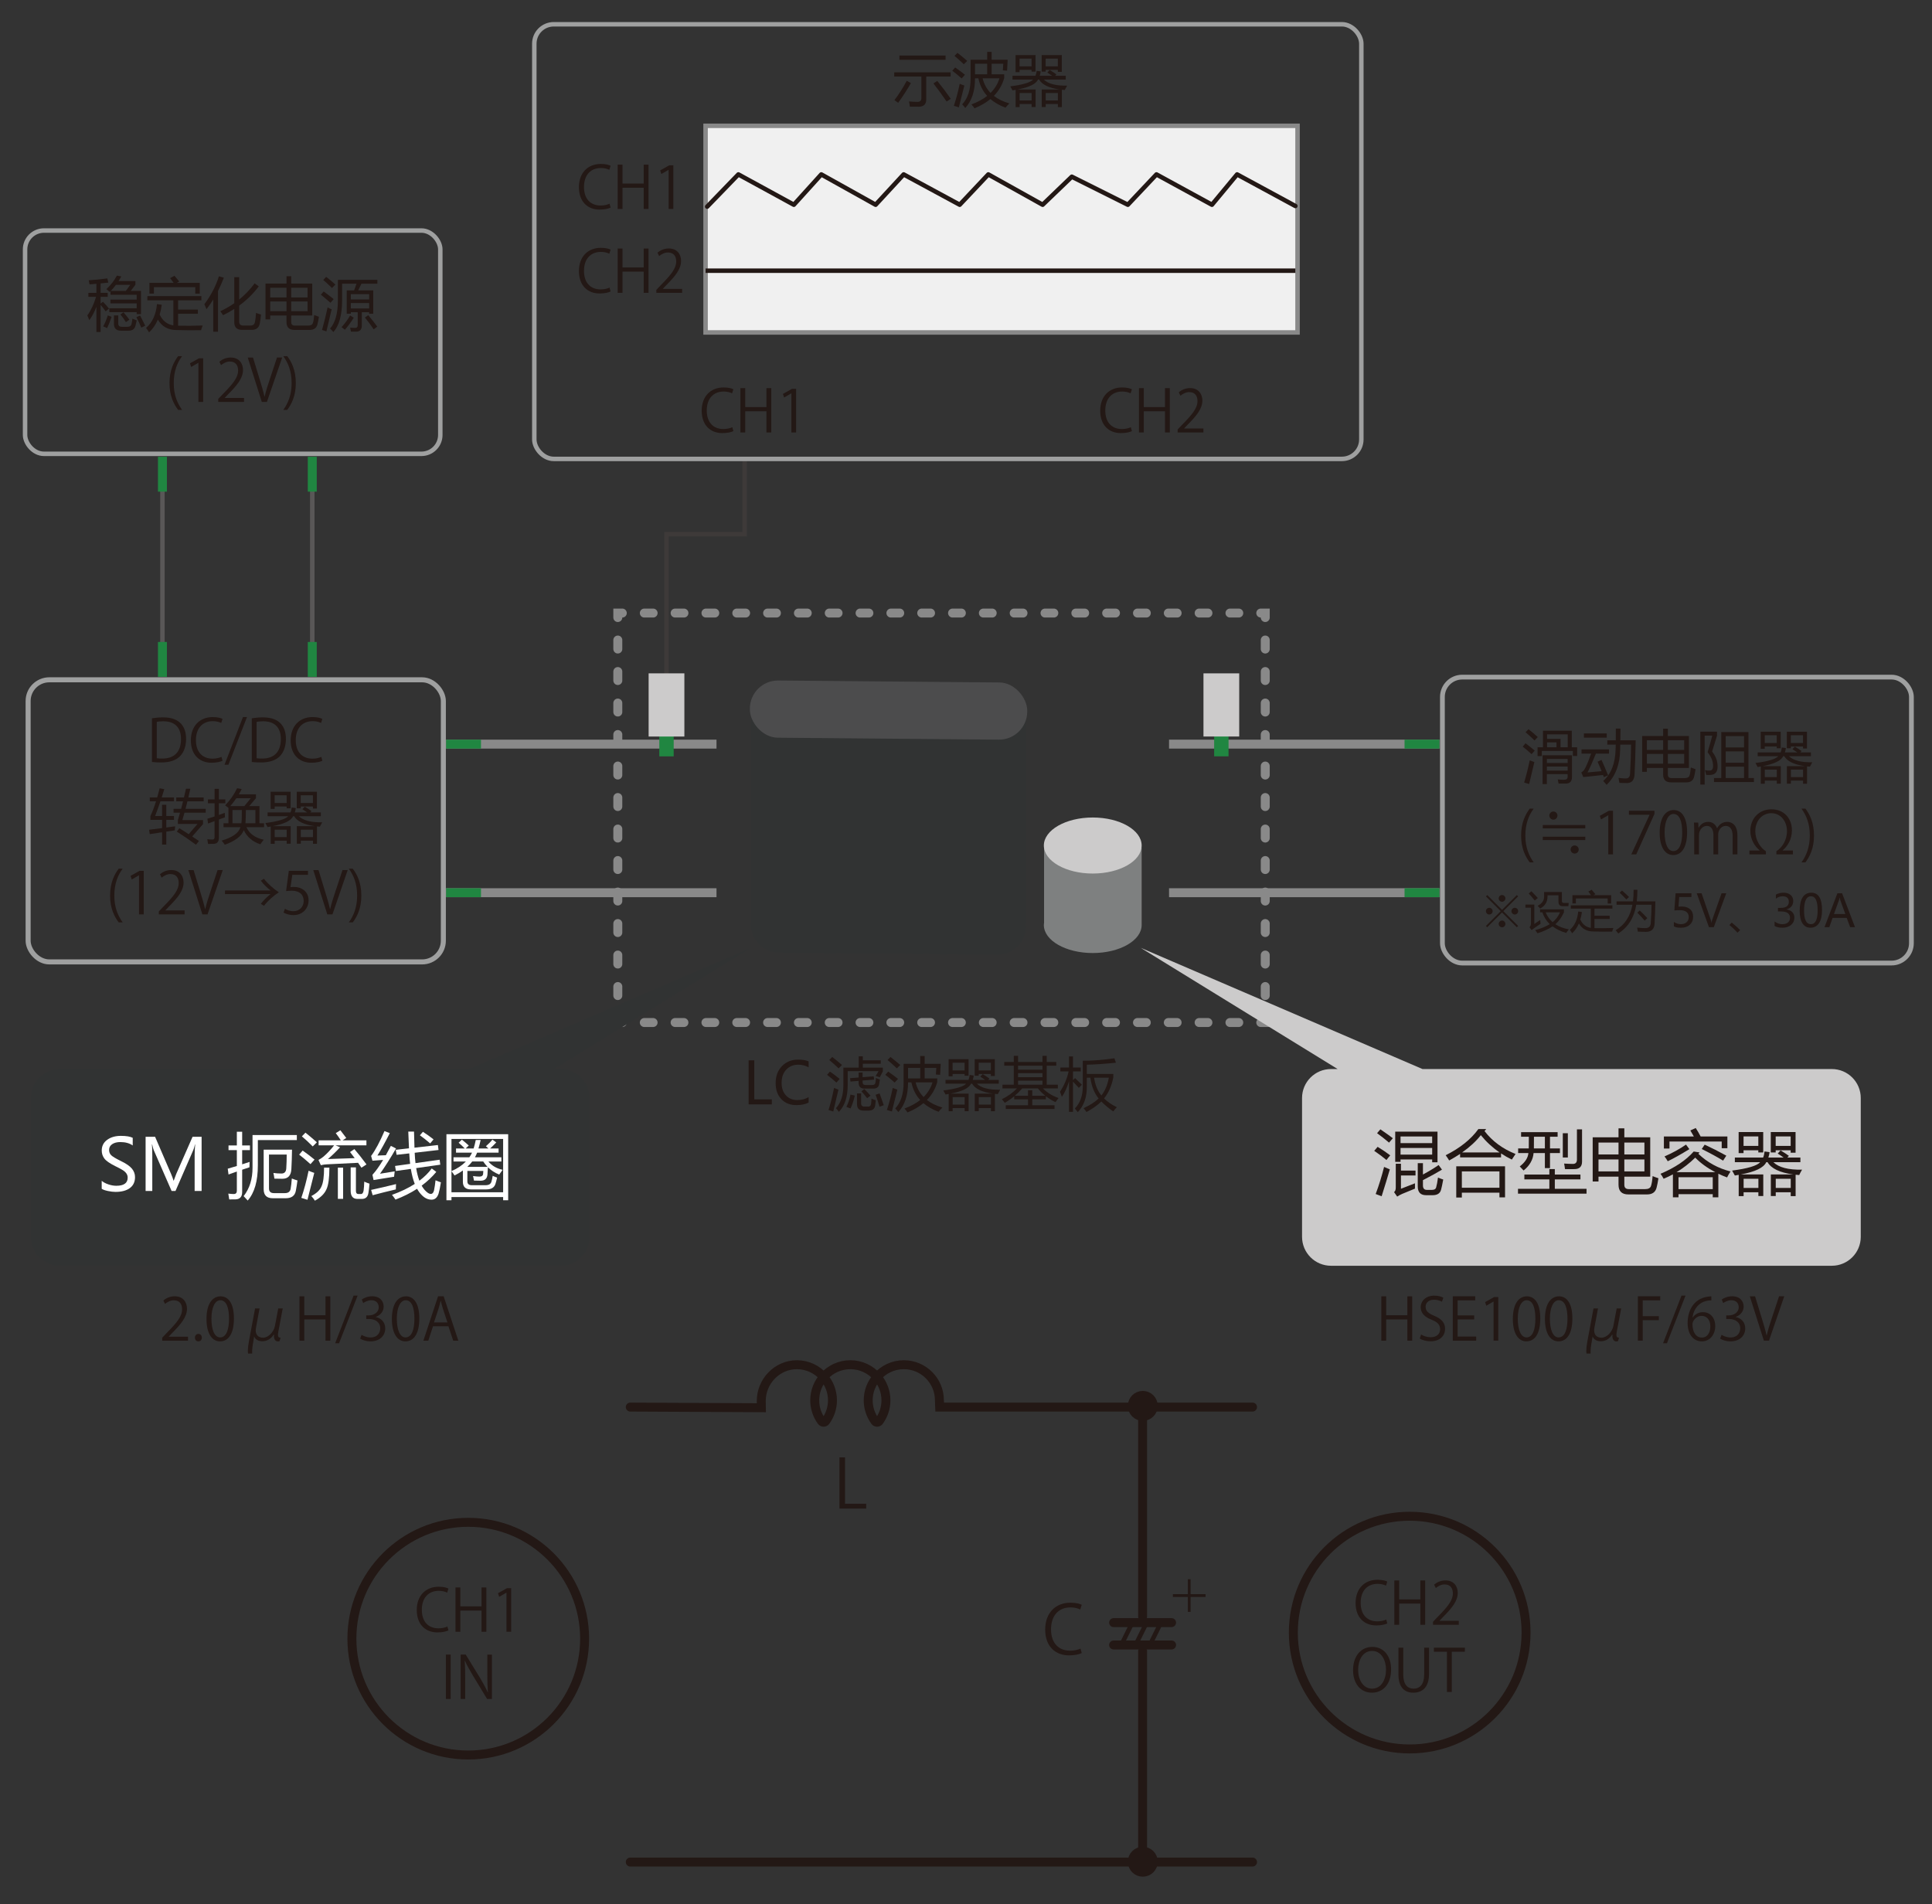 <?xml version="1.0" encoding="UTF-8"?>
<svg xmlns="http://www.w3.org/2000/svg" viewBox="0 0 431.234 425.106">
  <rect x="0" y="0" width="431.234" height="425.106" fill="#333333" stroke="none"/>
  <g id="uuid-c29677cd-0be3-4e63-adbd-aae800b68be8" data-name="レイヤー 2">
    <g>
      <path d="M233.04,189.261v16.708c-.025,.171-.046,.343-.046,.518,0,3.455,4.887,6.255,10.915,6.255s10.915-2.801,10.915-6.255v-17.227h-21.784Z" style="fill: #7e8080;"/>
      <ellipse cx="243.909" cy="188.743" rx="10.915" ry="6.255" style="fill: #cccbcb;"/>
    </g>
    <g>
      <path d="M228.958,160.298h-61.328v45.957h.004c0,.028-.005,.056-.005,.085v.058c-.03,3.401,2.727,6.208,6.128,6.238l48.962,.431c3.401,.03,6.208-2.728,6.238-6.129v-.058c.002-.211-.007-.419-.026-.624h.027v-45.957Z" style="fill: #313333;"/>
      <rect x="167.373" y="152.126" width="61.915" height="12.764" rx="6.28" ry="6.28" transform="translate(1.402 -1.738) rotate(.504)" style="fill: #4c4c4d;"/>
    </g>
    <g>
      <polyline points="282.411 227.255 282.411 228.255 281.411 228.255" style="fill: none; stroke: #898989; stroke-linecap: round; stroke-miterlimit: 10; stroke-width: 2px;"/>
      <line x1="276.497" y1="228.255" x2="141.358" y2="228.255" style="fill: none; stroke: #898989; stroke-dasharray: 0 0 1.966 4.914; stroke-linecap: round; stroke-miterlimit: 10; stroke-width: 2px;"/>
      <polyline points="138.9 228.255 137.9 228.255 137.9 227.255" style="fill: none; stroke: #898989; stroke-linecap: round; stroke-miterlimit: 10; stroke-width: 2px;"/>
      <line x1="137.9" y1="222.233" x2="137.9" y2="140.362" style="fill: none; stroke: #898989; stroke-dasharray: 0 0 2.009 5.023; stroke-linecap: round; stroke-miterlimit: 10; stroke-width: 2px;"/>
      <polyline points="137.9 137.851 137.9 136.851 138.9 136.851" style="fill: none; stroke: #898989; stroke-linecap: round; stroke-miterlimit: 10; stroke-width: 2px;"/>
      <line x1="143.815" y1="136.851" x2="278.954" y2="136.851" style="fill: none; stroke: #898989; stroke-dasharray: 0 0 1.966 4.914; stroke-linecap: round; stroke-miterlimit: 10; stroke-width: 2px;"/>
      <polyline points="281.411 136.851 282.411 136.851 282.411 137.851" style="fill: none; stroke: #898989; stroke-linecap: round; stroke-miterlimit: 10; stroke-width: 2px;"/>
      <line x1="282.411" y1="142.874" x2="282.411" y2="224.744" style="fill: none; stroke: #898989; stroke-dasharray: 0 0 2.009 5.023; stroke-linecap: round; stroke-miterlimit: 10; stroke-width: 2px;"/>
    </g>
    <line x1="140.681" y1="415.66" x2="279.574" y2="415.66" style="fill: none; stroke: #231815; stroke-linecap: round; stroke-miterlimit: 10; stroke-width: 2px;"/>
    <line x1="255.035" y1="314.099" x2="255.035" y2="360.851" style="fill: none; stroke: #231815; stroke-linecap: round; stroke-miterlimit: 10; stroke-width: 2px;"/>
    <line x1="248.567" y1="362.213" x2="261.503" y2="362.213" style="fill: none; stroke: #231815; stroke-linecap: round; stroke-miterlimit: 10; stroke-width: 2px;"/>
    <circle cx="255.078" cy="313.83" r="2.34" style="fill: #231815; stroke: #231815; stroke-linecap: round; stroke-miterlimit: 10; stroke-width: 2px;"/>
    <line x1="255.035" y1="415.319" x2="255.035" y2="368.567" style="fill: none; stroke: #231815; stroke-linecap: round; stroke-miterlimit: 10; stroke-width: 2px;"/>
    <line x1="248.567" y1="367.205" x2="261.503" y2="367.205" style="fill: none; stroke: #231815; stroke-linecap: round; stroke-miterlimit: 10; stroke-width: 2px;"/>
    <circle cx="255.078" cy="415.588" r="2.34" style="fill: #231815; stroke: #231815; stroke-linecap: round; stroke-miterlimit: 10; stroke-width: 2px;"/>
    <line x1="252.543" y1="362.617" x2="250.277" y2="367.205" style="fill: #231815; stroke: #231815; stroke-linecap: round; stroke-miterlimit: 10;"/>
    <line x1="255.732" y1="362.617" x2="253.466" y2="367.205" style="fill: #231815; stroke: #231815; stroke-linecap: round; stroke-miterlimit: 10;"/>
    <line x1="258.921" y1="362.617" x2="256.655" y2="367.205" style="fill: #231815; stroke: #231815; stroke-linecap: round; stroke-miterlimit: 10;"/>
    <path d="M140.681,314.099l29.26,.142-.024-1.513c0-4.389,3.558-8.089,7.947-8.089,2.381,0,4.512,1.052,5.968,2.711-1.228,1.399-1.979,3.228-1.979,5.235,0,1.746,.567,3.356,1.523,4.666,.227,.311,.685,.311,.912,0,.955-1.31,1.523-2.92,1.523-4.666,0-2.008-.75-3.836-1.979-5.235,1.456-1.659,3.587-2.711,5.968-2.711s4.512,1.052,5.968,2.711c-1.228,1.399-1.979,3.228-1.979,5.235,0,1.746,.567,3.356,1.523,4.666,.227,.311,.685,.311,.912,0,.955-1.31,1.523-2.92,1.523-4.666,0-2.008-.75-3.836-1.979-5.235,1.456-1.659,3.587-2.711,5.968-2.711,4.389,0,7.947,3.558,7.947,7.947l.056,1.513h69.835" style="fill: none; stroke: #231815; stroke-linecap: round; stroke-miterlimit: 10; stroke-width: 2px;"/>
    <circle cx="104.518" cy="365.794" r="25.972" style="fill: none; stroke: #231815; stroke-linecap: round; stroke-miterlimit: 10; stroke-width: 2px;"/>
    <circle cx="314.653" cy="364.439" r="25.972" style="fill: none; stroke: #231815; stroke-linecap: round; stroke-miterlimit: 10; stroke-width: 2px;"/>
    <g>
      <line x1="99.574" y1="166.108" x2="159.928" y2="166.108" style="fill: none; stroke: #898989; stroke-miterlimit: 10; stroke-width: 2px;"/>
      <line x1="99.574" y1="166.108" x2="107.362" y2="166.108" style="fill: #208641; stroke: #208641; stroke-miterlimit: 10; stroke-width: 2px;"/>
    </g>
    <g>
      <line x1="99.574" y1="199.277" x2="159.928" y2="199.277" style="fill: none; stroke: #898989; stroke-miterlimit: 10; stroke-width: 2px;"/>
      <line x1="99.574" y1="199.277" x2="107.362" y2="199.277" style="fill: #208641; stroke: #208641; stroke-miterlimit: 10; stroke-width: 2px;"/>
    </g>
    <g>
      <line x1="321.29" y1="166.108" x2="260.936" y2="166.108" style="fill: none; stroke: #898989; stroke-miterlimit: 10; stroke-width: 2px;"/>
      <line x1="321.29" y1="166.108" x2="313.503" y2="166.108" style="fill: #208641; stroke: #208641; stroke-miterlimit: 10; stroke-width: 2px;"/>
    </g>
    <g>
      <line x1="321.29" y1="199.277" x2="260.936" y2="199.277" style="fill: none; stroke: #898989; stroke-miterlimit: 10; stroke-width: 2px;"/>
      <line x1="321.29" y1="199.277" x2="313.503" y2="199.277" style="fill: #208641; stroke: #208641; stroke-miterlimit: 10; stroke-width: 2px;"/>
    </g>
    <g>
      <polyline points="166.213 102.156 166.213 119.234 148.766 119.234 148.766 152.17" style="fill: none; stroke: #3e3a39; stroke-miterlimit: 10;"/>
      <g>
        <rect x="147.66" y="163.915" width="2.213" height="4.426" style="fill: #208641; stroke: #208641; stroke-miterlimit: 10;"/>
        <rect x="145.277" y="150.809" width="6.979" height="13.106" style="fill: #cccbcb; stroke: #cccbcb; stroke-miterlimit: 10;"/>
      </g>
    </g>
    <g>
      <rect x="271.506" y="163.915" width="2.213" height="4.426" transform="translate(545.224 332.255) rotate(-180)" style="fill: #208641; stroke: #208641; stroke-miterlimit: 10;"/>
      <rect x="269.123" y="150.809" width="6.979" height="13.106" transform="translate(545.224 314.723) rotate(-180)" style="fill: #cccbcb; stroke: #cccbcb; stroke-miterlimit: 10;"/>
    </g>
    <g>
      <line x1="69.702" y1="105.858" x2="69.702" y2="145.688" style="fill: none; stroke: #595757; stroke-miterlimit: 10;"/>
      <line x1="69.702" y1="101.964" x2="69.702" y2="109.752" style="fill: #208641; stroke: #208641; stroke-miterlimit: 10; stroke-width: 2px;"/>
      <line x1="69.702" y1="143.305" x2="69.702" y2="151.092" style="fill: #208641; stroke: #208641; stroke-miterlimit: 10; stroke-width: 2px;"/>
    </g>
    <g>
      <line x1="36.255" y1="105.858" x2="36.255" y2="145.688" style="fill: none; stroke: #595757; stroke-miterlimit: 10;"/>
      <line x1="36.255" y1="101.964" x2="36.255" y2="109.752" style="fill: #208641; stroke: #208641; stroke-miterlimit: 10; stroke-width: 2px;"/>
      <line x1="36.255" y1="143.305" x2="36.255" y2="151.092" style="fill: #208641; stroke: #208641; stroke-miterlimit: 10; stroke-width: 2px;"/>
    </g>
    <g>
      <rect x="157.489" y="28.085" width="132.128" height="46.128" style="fill: #f0f0f0; stroke: #898989; stroke-miterlimit: 10;"/>
      <polyline points="157.489 60.426 289.134 60.426 190.213 60.426" style="fill: none; stroke: #231815; stroke-miterlimit: 10;"/>
      <polyline points="157.845 46.127 164.809 38.936 177.191 45.702 183.319 38.936 195.447 45.702 201.702 38.936 214.213 45.702 220.596 38.936 232.723 45.702 239.234 39.447 251.745 45.702 258.128 38.936 270.511 45.702 276.128 38.936 289.134 45.986" style="fill: none; stroke: #231815; stroke-linecap: round; stroke-linejoin: round;"/>
    </g>
    <rect x="119.261" y="5.418" width="184.596" height="97.021" rx="4.34" ry="4.34" style="fill: none; stroke: #9fa0a0; stroke-miterlimit: 10;"/>
    <rect x="321.954" y="151.149" width="104.684" height="63.83" rx="4.427" ry="4.427" style="fill: none; stroke: #9fa0a0; stroke-miterlimit: 10; stroke-width: 1.063px;"/>
    <rect x="5.596" y="51.462" width="92.681" height="49.844" rx="4.213" ry="4.213" style="fill: none; stroke: #9fa0a0; stroke-miterlimit: 10;"/>
    <rect x="6.277" y="151.751" width="92.681" height="62.973" rx="4.735" ry="4.735" style="fill: none; stroke: #9fa0a0; stroke-miterlimit: 10; stroke-width: 1.124px;"/>
  </g>
  <g id="uuid-c0103f78-392f-4002-987e-fcacf23cda56" data-name="テキスト">
    <path d="M125.135,238.638h-1.477l43.97-27.064-62.91,27.064H13.362c-3.572,0-6.468,2.896-6.468,6.468v30.979c0,3.572,2.896,6.468,6.468,6.468H125.135c3.572,0,6.468-2.896,6.468-6.468v-30.979c0-3.572-2.896-6.468-6.468-6.468Z" style="fill: #313333;"/>
    <g>
      <path d="M22.702,263.587c.37,.323,.864,.589,1.484,.797,.62,.209,1.208,.312,1.766,.312,1.698,0,2.547-.604,2.547-1.812,0-.338-.091-.643-.273-.914-.183-.271-.433-.51-.75-.719-.318-.208-.914-.528-1.789-.961-1.214-.604-2.013-1.165-2.398-1.684-.386-.518-.578-1.11-.578-1.777,0-1.005,.403-1.802,1.211-2.391,.807-.588,1.825-.883,3.055-.883,1.203,0,2.086,.146,2.648,.438v1.703c-.729-.505-1.651-.758-2.766-.758-.74,0-1.343,.155-1.809,.465-.466,.311-.699,.741-.699,1.293,0,.49,.161,.889,.484,1.195,.323,.308,1.023,.727,2.102,1.258,1.188,.568,2.018,1.136,2.492,1.703,.474,.568,.711,1.206,.711,1.914,0,1.062-.386,1.878-1.156,2.445-.771,.568-1.841,.852-3.211,.852-.479,0-1.038-.066-1.676-.199-.638-.133-1.103-.298-1.395-.496v-1.781Z" style="fill: #fff;"/>
      <path d="M43.444,265.86v-8.016c0-.661,.039-1.455,.117-2.383h-.039c-.136,.584-.255,.99-.359,1.219l-3.992,9.18h-.867l-3.984-9.109c-.094-.208-.214-.638-.359-1.289h-.047c.052,.562,.078,1.381,.078,2.453v7.945h-1.492v-12.102h2.117l3.57,8.297c.271,.636,.45,1.131,.539,1.484h.055c.271-.744,.461-1.25,.57-1.516l3.633-8.266h2.016v12.102h-1.555Z" style="fill: #fff;"/>
      <path d="M50.835,260.884c.719-.213,1.396-.414,2.031-.602v-3.539h-1.859v-1.047h1.859v-3.062h1.188v3.062h1.734v1.047h-1.734v3.164c.599-.188,1.151-.367,1.656-.539-.021,.511-.031,.912-.031,1.203-.562,.188-1.104,.367-1.625,.539v4.961c0,1.062-.479,1.614-1.438,1.656-.427,.021-.912,.026-1.453,.016-.052-.386-.12-.817-.203-1.297,.51,.062,.911,.094,1.203,.094,.469,0,.703-.245,.703-.734v-4.289c-.656,.229-1.276,.451-1.859,.664l-.172-1.297Zm6.719-6.391v5.578c.01,3.562-.745,6.203-2.266,7.922-.271-.312-.573-.641-.906-.984,1.333-1.708,1.995-3.833,1.984-6.375v-7.266h9.891v1.125h-8.703Zm1.297,2.141h6.328c-.021,1.531-.068,2.964-.141,4.297-.062,1.469-.729,2.203-2,2.203-.604,0-1.203-.01-1.797-.031-.042-.406-.115-.828-.219-1.266,.594,.084,1.192,.125,1.797,.125,.667,0,1.026-.375,1.078-1.125,.062-.958,.094-1.994,.094-3.109h-3.953v7.547c0,.708,.364,1.062,1.094,1.062h2.453c.739,0,1.167-.317,1.281-.953,.114-.625,.203-1.396,.266-2.312,.448,.178,.87,.323,1.266,.438-.115,.865-.234,1.62-.359,2.266-.198,1.136-.948,1.703-2.25,1.703h-2.922c-1.344,0-2.016-.677-2.016-2.031v-8.812Z" style="fill: #fff;"/>
      <path d="M66.772,257.743l.781-.906c.844,.584,1.729,1.256,2.656,2.016-.375,.438-.677,.776-.906,1.016-1.083-.969-1.927-1.677-2.531-2.125Zm.484,9.656c.625-1.833,1.167-3.854,1.625-6.062,.458,.198,.88,.359,1.266,.484-.469,1.803-.974,3.803-1.516,6l-1.375-.422Zm.125-13.734l.797-.828c.76,.604,1.609,1.323,2.547,2.156l-.922,.922c-.865-.875-1.672-1.625-2.422-2.25Zm4.953,6.984h1.188c0,2.281-.214,3.881-.641,4.797-.427,1.011-1.292,1.87-2.594,2.578-.24-.386-.505-.729-.797-1.031,1.188-.625,1.942-1.344,2.266-2.156,.385-.791,.578-2.188,.578-4.188Zm6.766-4.141c.812,.938,1.713,2.078,2.703,3.422-.386,.24-.761,.484-1.125,.734-.261-.38-.513-.744-.758-1.094-2.558,.115-4.909,.229-7.055,.344-.333,.011-.75,.073-1.25,.188l-.531-1.172c.385-.197,.75-.438,1.094-.719,.807-.688,1.609-1.536,2.406-2.547h-3.469v-1.109h4.961c-.396-.614-.773-1.15-1.133-1.609l1.031-.641c.385,.49,.823,1.062,1.312,1.719l-.812,.531h5.312v1.109h-6.906l1.031,.438c-.969,1.042-1.875,1.917-2.719,2.625,1.682-.052,3.674-.119,5.977-.203-.365-.489-.711-.942-1.039-1.359l.969-.656Zm-3.688,4.141h1.172v6.969h-1.172v-6.969Zm2.859-.062h1.172v5.234c0,.479,.188,.719,.562,.719h.547c.323,0,.526-.266,.609-.797,.073-.562,.12-1.219,.141-1.969,.364,.167,.755,.318,1.172,.453-.073,.875-.151,1.547-.234,2.016-.125,.927-.62,1.391-1.484,1.391h-.969c-1.011,0-1.516-.609-1.516-1.828v-5.219Z" style="fill: #fff;"/>
      <path d="M84.819,262.009c.927-.135,2.021-.312,3.281-.531-.062,.386-.109,.787-.141,1.203-1.74,.271-3.266,.516-4.578,.734l-.25-1.172c.724-.775,1.518-1.883,2.383-3.32-.844,.047-1.638,.107-2.383,.18l-.297-1.062c.969-1.322,1.963-3.177,2.984-5.562l1.188,.469c-1.073,2.115-1.995,3.781-2.766,5,.62-.021,1.247-.044,1.883-.07,.359-.641,.731-1.336,1.117-2.086l1.156,.578c-1.271,2.198-2.464,4.078-3.578,5.641Zm-1.984,3.609c1.833-.396,3.688-.828,5.562-1.297-.031,.417-.047,.812-.047,1.188-1.74,.406-3.464,.839-5.172,1.297l-.344-1.188Zm4.656,1.109c1.958-.703,3.653-1.518,5.086-2.445-.37-.942-.662-2.06-.875-3.352l-3.336,.469-.188-1.125,3.367-.469c-.089-.729-.154-1.508-.195-2.336l-2.828,.32-.188-1.125,2.953-.328c-.058-1.083-.109-2.328-.156-3.734h1.281c.026,1.344,.06,2.542,.102,3.594l5.227-.594,.141,1.109-5.32,.617c.036,.823,.096,1.594,.18,2.312l5.391-.758,.141,1.109-5.383,.766c.177,1.078,.417,2.016,.719,2.812,1.104-.833,2.023-1.744,2.758-2.734l1.016,.766c-.938,1.131-2.026,2.154-3.266,3.07,.401,.719,.88,1.269,1.438,1.648,.688,.406,1.13,.198,1.328-.625,.135-.666,.245-1.406,.328-2.219,.479,.209,.88,.359,1.203,.453-.177,1.125-.354,1.974-.531,2.547-.302,.886-.818,1.328-1.547,1.328-.761,0-1.464-.312-2.109-.938-.422-.401-.8-.898-1.133-1.492-1.433,.927-3.039,1.731-4.82,2.414-.188-.292-.448-.646-.781-1.062Zm6.234-13.297l.672-.781c.739,.469,1.531,1.031,2.375,1.688l-.75,.906c-.865-.739-1.63-1.344-2.297-1.812Z" style="fill: #fff;"/>
      <path d="M99.647,253.181h13.781v14.75h-1.125v-.719h-11.531v.719h-1.125v-14.75Zm1.578,5.156h3.539c.224-.328,.422-.672,.594-1.031h-3.57v-.938h1.945c-.396-.411-.852-.838-1.367-1.281l.734-.688c.542,.428,1.052,.865,1.531,1.312l-.688,.656h1.773c.172-.536,.331-1.166,.477-1.891h1.094c-.146,.662-.31,1.292-.492,1.891h2.219l-.555-.5c.562-.479,1.047-.974,1.453-1.484l.859,.641c-.49,.516-.945,.964-1.367,1.344h1.883v.938h-4.797c-.13,.354-.289,.698-.477,1.031h5.898v.938h-2.898c.76,.933,1.82,1.553,3.18,1.859-.271,.365-.526,.719-.766,1.062-.974-.391-1.815-.935-2.523-1.633-.021,.521-.055,1.07-.102,1.648-.083,.906-.599,1.359-1.547,1.359-.427,0-.917-.01-1.469-.031-.042-.322-.109-.661-.203-1.016,.583,.084,1.052,.125,1.406,.125,.531,0,.812-.203,.844-.609,.021-.156,.036-.375,.047-.656h-3.562v2.312c0,.584,.323,.875,.969,.875h3.078c.719,0,1.156-.25,1.312-.75,.114-.364,.213-.812,.297-1.344,.312,.146,.641,.276,.984,.391-.125,.562-.245,1.021-.359,1.375-.25,.844-.933,1.266-2.047,1.266h-3.438c-1.198,0-1.797-.567-1.797-1.703v-2.523c-.558,.401-1.177,.773-1.859,1.117-.193-.307-.422-.622-.688-.945v4.695h11.531v-11.906h-11.531v7.18c1.317-.572,2.391-1.289,3.219-2.148h-2.766v-.938Zm3.078,2.141h4.516c-.354-.359-.675-.76-.961-1.203h-2.453c-.318,.422-.685,.823-1.102,1.203Z" style="fill: #fff;"/>
    </g>
    <path d="M297.092,238.638h1.477s-43.97-27.064-43.97-27.064l62.91,27.064h91.356c3.572,0,6.468,2.896,6.468,6.468v30.979c0,3.572-2.896,6.468-6.468,6.468h-111.773c-3.572,0-6.468-2.896-6.468-6.468v-30.979c0-3.572,2.896-6.468,6.468-6.468Z" style="fill: #cccbcb;"/>
    <g>
      <path d="M307.498,256.005c1.042,.636,1.979,1.271,2.812,1.906-.156,.156-.438,.5-.844,1.031-.739-.625-1.651-1.308-2.734-2.047l.766-.891Zm1.438,4.484c.438,.198,.864,.38,1.281,.547-.489,1.698-1.099,3.698-1.828,6l-1.328-.5c.729-1.948,1.354-3.964,1.875-6.047Zm-.828-8.391c1.281,.875,2.208,1.536,2.781,1.984-.323,.375-.604,.703-.844,.984-.906-.771-1.797-1.474-2.672-2.109l.734-.859Zm7.719,12.047c-.011,.448-.011,.844,0,1.188-1.146,.458-2.094,.849-2.844,1.172-.448,.198-.823,.401-1.125,.609l-.703-1.016c.261-.136,.391-.489,.391-1.062v-5.266h1.156v1.531h3.25v1.094h-3.25v2.969c1.021-.386,2.062-.792,3.125-1.219Zm-3.219-4.781h-1.188v-6.75h9.438v6.844h-1.188v-.641h-7.062v.547Zm7.062-5.672h-7.062v1.484h7.062v-1.484Zm-7.062,4.047h7.062v-1.484h-7.062v1.484Zm3.844,1.906h1.156v2.539c1.328-.714,2.495-1.419,3.5-2.117l.75,1.031c-1.058,.646-2.474,1.427-4.25,2.344v1.172c0,.667,.292,1,.875,1h1.141c.511,0,.817-.172,.922-.516,.156-.531,.297-1.276,.422-2.234,.375,.167,.766,.312,1.172,.438-.208,1.114-.37,1.87-.484,2.266-.208,.823-.839,1.234-1.891,1.234h-1.438c-1.25,0-1.875-.651-1.875-1.953v-5.203Z" style="fill: #231815;"/>
      <path d="M331.732,252.036l-.375,.454c1.739,2.261,4.047,3.964,6.922,5.109-.323,.458-.599,.875-.828,1.25-.844-.406-1.646-.864-2.406-1.375v.891h-9.141v-.781c-.761,.5-1.573,.989-2.438,1.469-.208-.354-.469-.745-.781-1.172,3.219-1.614,5.651-3.562,7.297-5.844h1.75Zm-6.688,8.313h10.891v6.938h-1.25v-1.047h-8.391v1.078h-1.25v-6.969Zm9.641,1.141h-8.391v3.641h8.391v-3.641Zm-4.156-8.094c-1.062,1.364-2.453,2.651-4.172,3.859h8.359c-1.583-1.083-2.979-2.37-4.188-3.859Z" style="fill: #231815;"/>
      <path d="M338.826,265.38h7v-2.109h-5.578v-1.078h5.578v-1.219h1.219v1.219h5.719v1.078h-5.719v2.109h7.078v1.078h-15.297v-1.078Zm.031-9.016h2.375c.011-.224,.016-1.094,.016-2.609h-1.734v-1.031h8.156v1.031h-1.703v2.609h2.219v1.031h-2.219v3.359h-1.141v-3.359h-2.523c-.13,1.5-.872,2.797-2.227,3.891-.271-.302-.558-.604-.859-.906,1.198-.927,1.841-1.922,1.93-2.984h-2.289v-1.031Zm3.516,0h2.453v-2.609h-2.438c0,1.261-.005,2.13-.016,2.609Zm6.453-3.391h1.125v5.406h-1.125v-5.406Zm4.297-.875v7.188c0,1.104-.547,1.667-1.641,1.688-.625,.021-1.349,.021-2.172,0-.042-.396-.104-.808-.188-1.234,.875,.052,1.531,.078,1.969,.078,.594,0,.891-.328,.891-.984v-6.734h1.141Z" style="fill: #231815;"/>
      <path d="M355.498,253.88h5.766v-2h1.297v2h5.781v8.781h-5.781v1.828c0,.636,.333,.953,1,.953h3.656c.708,0,1.141-.234,1.297-.703,.167-.511,.286-1.245,.359-2.203,.302,.136,.734,.297,1.297,.484-.125,.833-.266,1.547-.422,2.141-.261,.979-.969,1.469-2.125,1.469h-4.156c-1.469,0-2.203-.719-2.203-2.156v-1.812h-4.469v1.078h-1.297v-9.859Zm1.297,3.828h4.469v-2.656h-4.469v2.656Zm0,3.781h4.469v-2.672h-4.469v2.672Zm10.25-6.438h-4.484v2.656h4.484v-2.656Zm0,6.438v-2.672h-4.484v2.672h4.484Z" style="fill: #231815;"/>
      <path d="M379.357,257.255c-.083,.094-.172,.198-.266,.312,2,1.917,4.391,3.229,7.172,3.938-.344,.521-.599,.964-.766,1.328-.688-.25-1.339-.526-1.953-.828v5.266h-1.25v-.703h-7.641v.703h-1.25v-5.125c-.677,.364-1.37,.692-2.078,.984-.188-.386-.417-.755-.688-1.109,3.229-1.364,5.698-3.021,7.406-4.969l1.312,.203Zm-7.969-3.562h6.688c-.229-.417-.489-.864-.781-1.344l1.203-.547c.386,.594,.75,1.224,1.094,1.891h5.969v2.625h-1.266v-1.5h-11.656v1.562h-1.25v-2.688Zm4.938,1.812l.75,1.016c-1.917,1.177-3.526,2.078-4.828,2.703-.188-.344-.427-.703-.719-1.078,1.792-.781,3.391-1.661,4.797-2.641Zm2.062,2.906c-1.281,1.261-2.672,2.344-4.172,3.25h8.641c-1.802-.948-3.292-2.031-4.469-3.25Zm3.906,4.375h-7.641v2.656h7.641v-2.656Zm-1.797-7.266c1.562,.719,3.172,1.536,4.828,2.453l-.719,1.109c-1.292-.792-2.88-1.656-4.766-2.594l.656-.969Z" style="fill: #231815;"/>
      <path d="M387.232,258.396h6.312c.161-.391,.266-.844,.312-1.359l1.125,.156c-.062,.438-.153,.839-.273,1.203h3.406c-.417-.302-.856-.599-1.32-.891l.641-.703c.688,.406,1.308,.812,1.859,1.219l-.352,.375h2.914v1.031h-6.031c1.203,1.177,3.339,1.734,6.406,1.672-.25,.427-.464,.828-.641,1.203-.276-.021-.542-.044-.797-.07v4.773h-1.094v-.859h-3.344v.844h-1.094v-4.828h4.977c-2.979-.401-4.883-1.312-5.711-2.734h-.281c-.583,1.239-2.474,2.151-5.672,2.734h5v4.828h-1.094v-.844h-3.297v.859h-1.094v-4.75c-.276,.052-.562,.104-.859,.156-.156-.312-.359-.683-.609-1.109,3.479-.448,5.567-1.073,6.266-1.875h-5.656v-1.031Zm.844-5.688h5.484v4.547h-1.094v-.484h-3.297v.641h-1.094v-4.703Zm4.391,.969h-3.297v2.125h3.297v-2.125Zm.016,9.453h-3.297v2.047h3.297v-2.047Zm2.766-10.422h5.531v4.609h-1.094v-.547h-3.344v.484h-1.094v-4.547Zm4.438,.969h-3.344v2.125h3.344v-2.125Zm.016,9.453h-3.344v2.047h3.344v-2.047Z" style="fill: #231815;"/>
    </g>
    <g>
      <path d="M199.59,16.141h12.594v.952h-5.446v5.129c0,1.058-.555,1.591-1.663,1.6-.589,0-1.249-.004-1.98-.013-.051-.347-.114-.736-.19-1.168,.668,.068,1.299,.102,1.892,.102,.576,0,.863-.284,.863-.851v-4.799h-6.068v-.952Zm2.806,1.892l.927,.521c-.889,1.541-1.837,3.004-2.844,4.393-.263-.195-.542-.394-.838-.597,.947-1.227,1.866-2.666,2.755-4.316Zm-1.638-5.637h10.296v.952h-10.296v-.952Zm7.592,6.233l.851-.571c1.041,1.278,2.048,2.611,3.021,3.999l-.927,.609c-1.05-1.532-2.031-2.877-2.945-4.037Z" style="fill: #231815;"/>
      <path d="M212.552,15.786l.647-.724c.728,.5,1.456,1.041,2.184,1.625-.279,.296-.524,.571-.736,.825-.829-.736-1.527-1.312-2.095-1.727Zm.355,7.833c.491-1.456,.927-3.093,1.308-4.913,.372,.161,.715,.292,1.028,.394-.524,2.057-.931,3.677-1.219,4.862l-1.117-.343Zm.14-11.146l.66-.673c.559,.423,1.286,1.02,2.184,1.79-.288,.279-.542,.529-.762,.749-.872-.821-1.565-1.443-2.082-1.866Zm3.593,.863h3.707v-1.752h.99v1.752h3.58l-.127,2.438c-.279-.034-.597-.055-.952-.063l.102-1.485h-2.603v2.361h2.806v.851c-.44,1.523-1.208,2.846-2.305,3.967,.923,.719,2.076,1.28,3.46,1.682-.397,.398-.686,.715-.863,.952-1.337-.503-2.461-1.147-3.37-1.93-.979,.812-2.161,1.502-3.549,2.069-.161-.262-.394-.55-.698-.863,1.396-.521,2.573-1.155,3.529-1.904-.994-1.087-1.65-2.399-1.968-3.936h-.749c.009,2.844-.715,5.053-2.171,6.627-.229-.305-.457-.576-.686-.812,1.244-1.337,1.866-3.233,1.866-5.688v-4.266Zm.99,3.25h2.717v-2.361h-2.717v2.361Zm5.459,.889h-3.765c.313,1.282,.904,2.372,1.771,3.269,.948-.935,1.612-2.025,1.993-3.269Z" style="fill: #231815;"/>
      <path d="M225.996,16.916h5.129c.131-.317,.216-.686,.254-1.104l.914,.127c-.051,.355-.125,.681-.223,.978h2.768c-.338-.246-.695-.487-1.072-.724l.521-.571c.559,.33,1.062,.66,1.511,.99l-.285,.305h2.367v.838h-4.9c.978,.957,2.713,1.409,5.205,1.358-.203,.347-.377,.673-.521,.978-.225-.017-.44-.036-.647-.057v3.878h-.889v-.698h-2.717v.686h-.889v-3.923h4.043c-2.42-.326-3.967-1.066-4.64-2.222h-.229c-.474,1.007-2.01,1.748-4.608,2.222h4.062v3.923h-.889v-.686h-2.679v.698h-.889v-3.859c-.225,.042-.457,.084-.698,.127-.127-.254-.292-.554-.495-.901,2.827-.364,4.523-.872,5.091-1.523h-4.596v-.838Zm.686-4.621h4.456v3.694h-.889v-.394h-2.679v.521h-.889v-3.821Zm3.567,.787h-2.679v1.727h2.679v-1.727Zm.013,7.681h-2.679v1.663h2.679v-1.663Zm2.247-8.468h4.494v3.745h-.889v-.444h-2.717v.394h-.889v-3.694Zm3.605,.787h-2.717v1.727h2.717v-1.727Zm.013,7.681h-2.717v1.663h2.717v-1.663Z" style="fill: #231815;"/>
    </g>
    <g>
      <path d="M136.292,46.346c-.455,.221-1.339,.442-2.47,.442-2.548,0-4.602-1.651-4.602-5.005,0-3.198,1.989-5.187,4.888-5.187,1.183,0,1.872,.247,2.184,.403l-.286,.91c-.455-.221-1.092-.403-1.872-.403-2.249,0-3.783,1.508-3.783,4.238,0,2.6,1.404,4.134,3.718,4.134,.754,0,1.495-.169,1.989-.403l.234,.871Z" style="fill: #231815;"/>
      <path d="M144.755,46.645h-1.079v-4.732h-4.732v4.732h-1.079v-9.894h1.079v4.226h4.732v-4.226h1.079v9.894Z" style="fill: #231815;"/>
      <path d="M149.24,46.645v-8.723h-.026l-1.599,.923-.26-.806,2.015-1.131h.923v9.737h-1.053Z" style="fill: #231815;"/>
    </g>
    <g>
      <path d="M136.292,65.07c-.455,.221-1.339,.442-2.47,.442-2.548,0-4.602-1.651-4.602-5.005,0-3.198,1.989-5.187,4.888-5.187,1.183,0,1.872,.247,2.184,.403l-.286,.91c-.455-.221-1.092-.403-1.872-.403-2.249,0-3.783,1.508-3.783,4.238,0,2.6,1.404,4.134,3.718,4.134,.754,0,1.495-.169,1.989-.403l.234,.871Z" style="fill: #231815;"/>
      <path d="M144.755,65.369h-1.079v-4.732h-4.732v4.732h-1.079v-9.894h1.079v4.226h4.732v-4.226h1.079v9.894Z" style="fill: #231815;"/>
      <path d="M152.256,65.369h-5.759v-.663l.949-1.001c2.314-2.34,3.484-3.757,3.484-5.343,0-1.04-.455-2.002-1.859-2.002-.78,0-1.482,.429-1.95,.806l-.364-.754c.598-.533,1.482-.949,2.522-.949,1.963,0,2.743,1.43,2.743,2.769,0,1.833-1.287,3.393-3.302,5.421l-.767,.806v.026h4.303v.884Z" style="fill: #231815;"/>
    </g>
    <g>
      <path d="M163.695,96.239c-.455,.221-1.339,.442-2.47,.442-2.548,0-4.602-1.651-4.602-5.005,0-3.198,1.989-5.187,4.888-5.187,1.183,0,1.872,.247,2.184,.403l-.286,.91c-.455-.221-1.092-.403-1.872-.403-2.249,0-3.783,1.508-3.783,4.238,0,2.6,1.404,4.134,3.718,4.134,.754,0,1.495-.169,1.989-.403l.234,.871Z" style="fill: #231815;"/>
      <path d="M172.157,96.538h-1.079v-4.732h-4.732v4.732h-1.079v-9.894h1.079v4.226h4.732v-4.226h1.079v9.894Z" style="fill: #231815;"/>
      <path d="M176.643,96.538v-8.723h-.026l-1.599,.923-.26-.806,2.015-1.131h.923v9.737h-1.053Z" style="fill: #231815;"/>
    </g>
    <g>
      <path d="M252.647,96.239c-.455,.221-1.339,.442-2.47,.442-2.549,0-4.603-1.651-4.603-5.005,0-3.198,1.989-5.187,4.889-5.187,1.183,0,1.872,.247,2.184,.403l-.286,.91c-.455-.221-1.092-.403-1.872-.403-2.249,0-3.783,1.508-3.783,4.238,0,2.6,1.404,4.134,3.719,4.134,.754,0,1.495-.169,1.988-.403l.234,.871Z" style="fill: #231815;"/>
      <path d="M261.11,96.538h-1.079v-4.732h-4.732v4.732h-1.079v-9.894h1.079v4.226h4.732v-4.226h1.079v9.894Z" style="fill: #231815;"/>
      <path d="M268.611,96.538h-5.759v-.663l.948-1.001c2.314-2.34,3.484-3.757,3.484-5.343,0-1.04-.455-2.002-1.859-2.002-.779,0-1.481,.429-1.949,.806l-.364-.754c.598-.533,1.481-.949,2.521-.949,1.964,0,2.743,1.43,2.743,2.769,0,1.833-1.287,3.393-3.302,5.421l-.767,.806v.026h4.303v.884Z" style="fill: #231815;"/>
    </g>
    <g>
      <path d="M172.277,246.527h-5.186v-9.833h1.27v8.709h3.917v1.124Z" style="fill: #231815;"/>
      <path d="M180.491,246.121c-.724,.381-1.631,.571-2.723,.571-1.409,0-2.535-.447-3.377-1.343-.842-.895-1.263-2.079-1.263-3.551,0-1.583,.474-2.856,1.422-3.821s2.152-1.447,3.612-1.447c.939,0,1.716,.133,2.33,.4v1.327c-.703-.389-1.475-.584-2.317-.584-1.096,0-1.989,.365-2.679,1.095-.69,.729-1.035,1.715-1.035,2.955,0,1.176,.322,2.111,.965,2.802,.643,.692,1.485,1.038,2.526,1.038,.973,0,1.82-.22,2.539-.66v1.219Z" style="fill: #231815;"/>
      <path d="M184.604,239.932l.647-.724c.72,.491,1.443,1.037,2.171,1.638l-.724,.812c-.771-.686-1.469-1.261-2.095-1.727Zm.33,7.846c.474-1.506,.885-3.148,1.231-4.926,.355,.161,.682,.292,.978,.394-.339,1.439-.724,3.064-1.155,4.875l-1.054-.343Zm.165-11.159l.66-.673c.559,.423,1.286,1.02,2.184,1.79l-.762,.749c-.872-.821-1.565-1.443-2.082-1.866Zm10.994,2.488h-6.881v3.136c0,2.615-.656,4.6-1.968,5.954-.212-.296-.432-.567-.66-.812,1.108-1.193,1.663-2.907,1.663-5.142v-3.923h3.428v-2.526h.914v.901h3.999v.762h-3.999v.863h4.469v.838c-.245,.465-.479,.91-.698,1.333-.279-.119-.584-.22-.914-.305,.254-.373,.47-.732,.647-1.079Zm-6.259,5.23l.965,.229c-.245,1.083-.562,2.04-.952,2.869-.22-.093-.529-.208-.927-.343,.415-.83,.72-1.748,.914-2.755Zm-.089-3.656l1.904-.152v-1.117h.889v1.047l2.476-.197,.089,.736-2.564,.209v.349c0,.432,.216,.647,.647,.647h1.511c.397,0,.626-.152,.686-.457,.06-.279,.102-.652,.127-1.117,.313,.152,.609,.267,.889,.343-.06,.465-.123,.846-.19,1.143-.118,.592-.562,.889-1.333,.889h-1.93c-.863,0-1.295-.432-1.295-1.295v-.425l-1.815,.146-.089-.749Zm1.549,3.402h.914v2.209c0,.491,.254,.736,.762,.736h.8c.39,0,.609-.208,.66-.622,.042-.322,.072-.711,.089-1.168,.321,.152,.644,.275,.965,.368-.042,.474-.089,.859-.14,1.155-.102,.77-.588,1.155-1.46,1.155h-1.155c-.956,0-1.435-.478-1.435-1.435v-2.399Zm.978-.482l.66-.495c.482,.491,.939,.982,1.371,1.473l-.749,.571c-.448-.576-.876-1.092-1.282-1.549Zm3.174,.774l.876-.292c.313,.821,.626,1.697,.939,2.628l-.952,.343c-.237-.872-.524-1.765-.863-2.679Z" style="fill: #231815;"/>
      <path d="M197.604,239.932l.647-.724c.728,.5,1.456,1.041,2.184,1.625-.279,.296-.524,.571-.736,.825-.829-.736-1.527-1.312-2.095-1.727Zm.355,7.833c.491-1.456,.927-3.093,1.308-4.913,.372,.161,.715,.292,1.028,.394-.524,2.057-.931,3.677-1.219,4.862l-1.117-.343Zm.14-11.146l.66-.673c.559,.423,1.286,1.02,2.184,1.79-.288,.279-.542,.529-.762,.749-.872-.821-1.565-1.443-2.082-1.866Zm3.593,.863h3.707v-1.752h.99v1.752h3.58l-.127,2.438c-.279-.034-.597-.055-.952-.063l.102-1.485h-2.603v2.361h2.806v.851c-.44,1.523-1.208,2.846-2.305,3.967,.923,.719,2.076,1.28,3.46,1.682-.397,.398-.686,.715-.863,.952-1.337-.503-2.461-1.147-3.37-1.93-.979,.812-2.161,1.502-3.549,2.069-.161-.262-.394-.55-.698-.863,1.396-.521,2.573-1.155,3.529-1.904-.994-1.087-1.65-2.399-1.968-3.936h-.749c.009,2.844-.715,5.053-2.171,6.627-.229-.305-.457-.576-.686-.812,1.244-1.337,1.866-3.233,1.866-5.688v-4.266Zm.99,3.25h2.717v-2.361h-2.717v2.361Zm5.459,.889h-3.765c.313,1.282,.904,2.372,1.771,3.269,.948-.935,1.612-2.025,1.993-3.269Z" style="fill: #231815;"/>
      <path d="M211.049,241.062h5.129c.131-.317,.216-.686,.254-1.104l.914,.127c-.051,.355-.125,.681-.223,.978h2.768c-.338-.246-.695-.487-1.072-.724l.521-.571c.559,.33,1.062,.66,1.511,.99l-.285,.305h2.367v.838h-4.9c.978,.957,2.713,1.409,5.205,1.358-.203,.347-.377,.673-.521,.978-.225-.017-.44-.036-.647-.057v3.878h-.889v-.698h-2.717v.686h-.889v-3.923h4.043c-2.42-.326-3.967-1.066-4.64-2.222h-.229c-.474,1.007-2.01,1.748-4.608,2.222h4.062v3.923h-.889v-.686h-2.679v.698h-.889v-3.859c-.225,.042-.457,.084-.698,.127-.127-.254-.292-.554-.495-.901,2.827-.364,4.523-.872,5.091-1.523h-4.596v-.838Zm.686-4.621h4.456v3.694h-.889v-.394h-2.679v.521h-.889v-3.821Zm3.567,.787h-2.679v1.727h2.679v-1.727Zm.013,7.681h-2.679v1.663h2.679v-1.663Zm2.247-8.468h4.494v3.745h-.889v-.444h-2.717v.394h-.889v-3.694Zm3.605,.787h-2.717v1.727h2.717v-1.727Zm.013,7.681h-2.717v1.663h2.717v-1.663Z" style="fill: #231815;"/>
      <path d="M236.274,245.111c-.279,.347-.508,.652-.686,.914-.778-.368-1.494-.808-2.146-1.32v.698h-3.034v1.32h4.964v.825h-10.88v-.825h4.964v-1.32h-3.072v-.692c-.673,.563-1.375,1.052-2.107,1.466-.161-.229-.381-.495-.66-.8,1.304-.635,2.432-1.439,3.383-2.412h-3.243v-.825h2.526v-4.253h-2.133v-.825h2.133v-1.371h.952v1.371h5.446v-1.371h.952v1.371h2.133v.825h-2.133v4.253h2.488v.825h-3.339c.952,.948,2.116,1.663,3.491,2.146Zm-6.817-1.739h.952v1.231h2.907c-.605-.487-1.157-1.033-1.656-1.638h-3.498c-.529,.601-1.079,1.147-1.65,1.638h2.945v-1.231Zm-2.222-4.596h5.446v-.889h-5.446v.889Zm0,1.676h5.446v-.889h-5.446v.889Zm0,1.688h5.446v-.901h-5.446v.901Z" style="fill: #231815;"/>
      <path d="M236.592,243.715c.939-1.422,1.583-2.937,1.93-4.545h-1.841v-.863h1.93v-2.488h.889v2.488h1.727v.863h-1.727v1.942l.457-.457c.593,.559,1.101,1.054,1.523,1.485l-.673,.698c-.423-.474-.859-.939-1.308-1.396v6.754h-.889v-6.83c-.448,1.473-.981,2.628-1.6,3.466-.118-.364-.258-.736-.419-1.117Zm5.091-6.932c1.946,.025,4.3-.157,7.059-.546l.343,.99c-2.446,.254-4.612,.402-6.5,.444v2.057h5.916v.762c-.372,1.904-1.062,3.474-2.069,4.71,.796,.779,1.748,1.43,2.856,1.955-.364,.389-.631,.703-.8,.939-.889-.584-1.777-1.32-2.666-2.209-.821,.812-1.926,1.595-3.313,2.349-.161-.262-.381-.55-.66-.863,1.405-.626,2.526-1.346,3.364-2.158-.965-1.202-1.578-2.75-1.841-4.646h-.787v2.082c0,2.344-.673,4.215-2.019,5.611-.212-.288-.432-.559-.66-.812,1.185-1.202,1.777-2.844,1.777-4.926v-5.738Zm5.814,3.783h-3.288c.229,1.608,.771,2.933,1.625,3.974,.821-1.033,1.375-2.357,1.663-3.974Z" style="fill: #231815;"/>
    </g>
    <g>
      <path d="M19.5,70.41c.795-1.1,1.443-2.484,1.942-4.151h-1.714v-.889h1.79v-2.019c-.503,.046-1.016,.089-1.536,.127-.042-.271-.102-.576-.178-.914,1.379-.084,2.768-.224,4.164-.419l.203,.939c-.563,.063-1.134,.125-1.714,.184v2.101h1.587v.889h-1.587v1.517l.521-.413c.482,.491,.935,.999,1.358,1.523l-.749,.622c-.368-.525-.745-1.005-1.13-1.441v6.049h-.939v-5.63c-.436,1.172-.965,2.169-1.587,2.99-.127-.355-.271-.711-.432-1.066Zm4.558,0l.851,.305c-.288,.897-.622,1.744-1.003,2.539-.271-.144-.563-.275-.876-.394,.406-.728,.749-1.544,1.028-2.45Zm.343-1.6h6.106v-1.092h-5.865v-.838h5.865v-1.079h-5.84v-.8l-.178,.178c-.211-.203-.461-.415-.749-.635,.965-.872,1.748-1.879,2.349-3.021l.99,.19c-.199,.355-.406,.698-.622,1.028h3.771v.825c-.338,.457-.686,.914-1.041,1.371h2.285v5.192h-.965v-.457h-6.106v-.863Zm4.672-5.23h-3.193c-.364,.491-.749,.944-1.155,1.358h3.364c.36-.478,.688-.931,.984-1.358Zm-3.644,6.83h.965v1.815c0,.482,.271,.724,.812,.724h1.219c.533,0,.846-.211,.939-.635,.076-.33,.14-.724,.19-1.181,.279,.127,.601,.254,.965,.381-.084,.432-.178,.833-.279,1.206-.186,.736-.698,1.104-1.536,1.104h-1.688c-1.058,0-1.587-.516-1.587-1.549v-1.866Zm1.447-.216l.686-.482c.5,.576,.939,1.125,1.32,1.65l-.774,.546c-.373-.592-.783-1.164-1.231-1.714Zm3.567,.609l.825-.368c.474,.906,.855,1.667,1.143,2.285l-.876,.419c-.279-.686-.643-1.464-1.092-2.336Z" style="fill: #231815;"/>
      <path d="M32.602,73.203c1.405-1.21,2.217-2.988,2.438-5.332l1.066,.165c-.102,.783-.256,1.513-.463,2.19,.656,1.396,1.674,2.198,3.053,2.406v-5.586h-5.802v-.952h12.061v.952h-5.205v2.057h4.418v.939h-4.418v2.66c1.684,.042,3.517,.027,5.497-.044-.144,.33-.267,.681-.368,1.054-2.074,.025-3.885,.013-5.434-.038-1.909,0-3.312-.774-4.208-2.323-.482,1.122-1.136,2.069-1.961,2.844-.195-.33-.419-.66-.673-.99Zm.749-10.055h5.415c-.25-.364-.514-.719-.793-1.066l.965-.521c.33,.381,.69,.808,1.079,1.282l-.571,.305h5.142v2.412h-1.003v-1.46h-9.229v1.447h-1.003v-2.399Z" style="fill: #231815;"/>
      <path d="M45.614,67.909c1.473-1.955,2.556-4.033,3.25-6.233l1.104,.317c-.402,1.049-.838,2.038-1.308,2.964v9.083h-1.066v-7.173c-.47,.762-.969,1.477-1.498,2.146-.144-.364-.305-.732-.482-1.104Zm3.567,1.562c1.109-.516,2.146-1.111,3.11-1.784v-5.821h1.092v5.002c1.295-1.045,2.446-2.251,3.453-3.618l.927,.673c-1.231,1.638-2.691,3.07-4.38,4.297v3.586c0,.576,.305,.863,.914,.863h1.612c.576,0,.91-.275,1.003-.825,.119-.576,.195-1.24,.229-1.993,.355,.135,.728,.258,1.117,.368-.068,.711-.157,1.363-.267,1.955-.161,.973-.77,1.46-1.828,1.46h-2.146c-1.151,0-1.727-.567-1.727-1.701v-2.971c-.792,.508-1.625,.973-2.501,1.396-.178-.279-.381-.576-.609-.889Z" style="fill: #231815;"/>
      <path d="M59.262,63.288h4.685v-1.625h1.054v1.625h4.697v7.135h-4.697v1.485c0,.516,.271,.774,.812,.774h2.971c.576,0,.927-.19,1.054-.571,.135-.415,.233-1.011,.292-1.79,.246,.11,.597,.241,1.054,.394-.102,.677-.216,1.257-.343,1.739-.211,.795-.787,1.193-1.727,1.193h-3.377c-1.193,0-1.79-.584-1.79-1.752v-1.473h-3.631v.876h-1.054v-8.011Zm1.054,3.11h3.631v-2.158h-3.631v2.158Zm0,3.072h3.631v-2.171h-3.631v2.171Zm8.328-5.23h-3.644v2.158h3.644v-2.158Zm0,5.23v-2.171h-3.644v2.171h3.644Z" style="fill: #231815;"/>
      <path d="M72.249,65.065c.66,.474,1.405,1.041,2.234,1.701-.296,.355-.538,.63-.724,.825-.812-.719-1.528-1.32-2.146-1.803l.635-.724Zm.876,3.542c.305,.195,.605,.338,.901,.432-.347,1.439-.736,3.085-1.168,4.938l-.978-.33c.491-1.735,.906-3.415,1.244-5.04Zm-.33-6.805c.668,.5,1.358,1.071,2.069,1.714-.296,.288-.55,.546-.762,.774-.736-.728-1.388-1.325-1.955-1.79l.647-.698Zm4.596,3.021h1.65c.182-.478,.36-.978,.533-1.498h-3.212v3.656c0,3.326-.652,5.708-1.955,7.147-.203-.262-.449-.525-.736-.787,1.168-1.303,1.752-3.419,1.752-6.348v-4.532h8.811v.863h-3.561c-.233,.508-.472,1.007-.717,1.498h3.352v5.205h-.914v-.33h-1.638v2.983c0,.906-.44,1.358-1.32,1.358-.288,0-.656-.004-1.104-.013-.042-.254-.102-.546-.178-.876,.423,.034,.792,.051,1.104,.051,.389,0,.584-.203,.584-.609v-2.895h-1.536v.33h-.914v-5.205Zm-1.155,8.201c.719-.77,1.358-1.638,1.917-2.603l.812,.495c-.643,1.024-1.303,1.921-1.98,2.691l-.749-.584Zm6.157-7.363h-4.088v1.181h4.088v-1.181Zm-4.088,3.199h4.088v-1.206h-4.088v1.206Zm5.903,4.05l-.8,.609c-.601-.906-1.252-1.786-1.955-2.641l.736-.521c.77,.897,1.443,1.748,2.019,2.552Z" style="fill: #231815;"/>
      <path d="M39.755,91.497c-.923-1.209-1.924-3.094-1.924-5.967,0-2.899,.988-4.784,1.924-6.02h.884c-1.079,1.443-1.859,3.354-1.859,6.032,0,2.613,.806,4.485,1.859,5.955h-.884Z" style="fill: #231815;"/>
      <path d="M44.292,89.715v-8.723h-.026l-1.599,.923-.26-.806,2.015-1.131h.923v9.737h-1.053Z" style="fill: #231815;"/>
      <path d="M54.472,89.715h-5.759v-.663l.949-1.001c2.314-2.34,3.484-3.757,3.484-5.343,0-1.04-.455-2.002-1.859-2.002-.78,0-1.482,.429-1.95,.806l-.364-.754c.598-.533,1.482-.949,2.522-.949,1.963,0,2.743,1.43,2.743,2.769,0,1.833-1.287,3.393-3.302,5.421l-.767,.806v.026h4.303v.884Z" style="fill: #231815;"/>
      <path d="M62.986,79.809l-3.406,9.906h-1.144l-3.133-9.894h1.17l1.521,4.966c.416,1.339,.78,2.587,1.04,3.744h.039c.26-1.157,.663-2.444,1.105-3.744l1.651-4.979h1.157Z" style="fill: #231815;"/>
      <path d="M64.117,79.51c.923,1.209,1.911,3.094,1.911,5.994s-.975,4.745-1.911,5.993h-.884c1.053-1.443,1.859-3.354,1.859-6.006s-.793-4.511-1.859-5.98h.884Z" style="fill: #231815;"/>
    </g>
    <g>
      <path d="M33.917,160.345c.728-.117,1.573-.208,2.496-.208,3.978,0,5.122,2.353,5.122,4.784,0,1.573-.416,2.912-1.352,3.887-.871,.897-2.314,1.391-4.121,1.391-.819,0-1.521-.026-2.145-.104v-9.75Zm1.079,8.918c.325,.052,.793,.065,1.261,.065,2.678,0,4.147-1.521,4.147-4.355,0-2.574-1.378-3.965-3.952-3.965-.624,0-1.118,.065-1.456,.13v8.125Z" style="fill: #231815;"/>
      <path d="M49.673,169.822c-.455,.221-1.339,.442-2.47,.442-2.548,0-4.602-1.651-4.602-5.005,0-3.198,1.989-5.187,4.888-5.187,1.183,0,1.872,.247,2.184,.403l-.286,.91c-.455-.221-1.092-.403-1.872-.403-2.249,0-3.783,1.508-3.783,4.238,0,2.6,1.404,4.134,3.718,4.134,.754,0,1.495-.169,1.989-.403l.234,.871Z" style="fill: #231815;"/>
      <path d="M50.986,170.706h-.871l4.121-10.647h.897l-4.147,10.647Z" style="fill: #231815;"/>
      <path d="M56.199,160.345c.728-.117,1.573-.208,2.496-.208,3.978,0,5.122,2.353,5.122,4.784,0,1.573-.416,2.912-1.352,3.887-.871,.897-2.314,1.391-4.121,1.391-.819,0-1.521-.026-2.145-.104v-9.75Zm1.079,8.918c.325,.052,.793,.065,1.261,.065,2.678,0,4.147-1.521,4.147-4.355,0-2.574-1.378-3.965-3.952-3.965-.624,0-1.118,.065-1.456,.13v8.125Z" style="fill: #231815;"/>
      <path d="M71.955,169.822c-.455,.221-1.339,.442-2.47,.442-2.548,0-4.602-1.651-4.602-5.005,0-3.198,1.989-5.187,4.888-5.187,1.183,0,1.872,.247,2.184,.403l-.286,.91c-.455-.221-1.092-.403-1.872-.403-2.249,0-3.783,1.508-3.783,4.238,0,2.6,1.404,4.134,3.718,4.134,.754,0,1.495-.169,1.989-.403l.234,.871Z" style="fill: #231815;"/>
      <path d="M34.628,182.15h1.549v-2.501h.939v2.501h1.714v.863h-1.714v1.714c.639-.089,1.299-.182,1.98-.279-.034,.296-.063,.601-.089,.914-.635,.093-1.265,.186-1.892,.279v2.895h-.939v-2.755c-.922,.14-1.841,.279-2.755,.419l-.14-.978c.914-.11,1.879-.233,2.895-.368v-1.841h-2.603v-.851c.444-.944,.863-2.044,1.257-3.301h-1.396v-.863h1.657c.186-.639,.366-1.316,.54-2.031l1.041,.203c-.19,.622-.383,1.231-.578,1.828h2.736v.863h-3.021c-.381,1.134-.774,2.23-1.181,3.288Zm4.837,3.491l.571-.762c.703,.44,1.396,.884,2.082,1.333l1.968-2.285h-4.38v-.876c.161-.512,.322-1.058,.482-1.638h-1.447v-.863h1.688c.14-.533,.281-1.092,.425-1.676h-1.517v-.863h1.727c.148-.622,.296-1.27,.444-1.942h.978c-.144,.665-.292,1.312-.444,1.942h3.415v.863h-3.618c-.144,.576-.286,1.134-.425,1.676h4.5v.863h-4.735c-.157,.567-.313,1.117-.47,1.65h4.608v.901l-2.412,2.761c.503,.334,1.003,.671,1.498,1.009l-.66,.838c-1.371-1.024-2.797-2.001-4.278-2.933Z" style="fill: #231815;"/>
      <path d="M46.295,182.759c.503-.148,1.037-.315,1.6-.501v-2.939h-1.485v-.863h1.485v-2.361h.965v2.361h1.435v.863h-1.435v2.603c.423-.148,.863-.309,1.32-.482,.008,.415,.017,.749,.025,1.003-.076,.025-.525,.19-1.346,.495v4.088c0,.863-.389,1.312-1.168,1.346-.373,.017-.792,.021-1.257,.013-.051-.355-.106-.707-.165-1.054,.465,.051,.855,.076,1.168,.076,.305,0,.457-.178,.457-.533v-3.586c-.423,.157-.91,.336-1.46,.54l-.14-1.066Zm3.593,1.016h1.104v-3.434c-.208-.165-.453-.354-.736-.565,1.117-1.16,2.006-2.433,2.666-3.821l1.028,.178c-.203,.406-.419,.8-.647,1.181h3.834v.851c-.322,.402-.821,.995-1.498,1.777h2.272v3.834h1.028v.876h-3.942c.673,1.468,1.966,2.399,3.878,2.793-.313,.373-.567,.715-.762,1.028-1.744-.584-2.977-1.638-3.701-3.161-.47,1.312-1.881,2.399-4.234,3.263-.186-.305-.423-.614-.711-.927,2.438-.719,3.836-1.718,4.196-2.996h-3.777v-.876Zm6.081-5.586h-3.218c-.419,.618-.87,1.202-1.352,1.752h3.148c.576-.69,1.049-1.274,1.422-1.752Zm-4.075,5.586h1.98c.076-.423,.11-1.409,.102-2.958h-2.082v2.958Zm5.116-2.958h-2.133c0,1.075-.027,2.061-.083,2.958h2.215v-2.958Z" style="fill: #231815;"/>
      <path d="M59.727,181.362h5.129c.131-.317,.216-.686,.254-1.104l.914,.127c-.051,.355-.125,.681-.222,.978h2.768c-.338-.246-.696-.487-1.073-.724l.521-.571c.559,.33,1.062,.66,1.511,.99l-.286,.305h2.368v.838h-4.9c.978,.957,2.712,1.409,5.205,1.358-.203,.347-.376,.673-.521,.978-.224-.017-.44-.036-.647-.057v3.878h-.889v-.698h-2.717v.686h-.889v-3.923h4.043c-2.42-.326-3.967-1.066-4.64-2.222h-.229c-.474,1.007-2.01,1.748-4.608,2.222h4.062v3.923h-.889v-.686h-2.679v.698h-.889v-3.859c-.224,.042-.457,.084-.698,.127-.127-.254-.292-.554-.495-.901,2.827-.364,4.524-.872,5.091-1.523h-4.596v-.838Zm.686-4.621h4.456v3.694h-.889v-.394h-2.679v.521h-.889v-3.821Zm3.567,.787h-2.679v1.727h2.679v-1.727Zm.013,7.681h-2.679v1.663h2.679v-1.663Zm2.247-8.468h4.494v3.745h-.889v-.444h-2.717v.394h-.889v-3.694Zm3.605,.787h-2.717v1.727h2.717v-1.727Zm.013,7.681h-2.717v1.663h2.717v-1.663Z" style="fill: #231815;"/>
      <path d="M26.494,205.902c-.923-1.209-1.924-3.094-1.924-5.967,0-2.899,.988-4.784,1.924-6.02h.884c-1.079,1.443-1.859,3.354-1.859,6.032,0,2.613,.806,4.485,1.859,5.955h-.884Z" style="fill: #231815;"/>
      <path d="M31.031,204.121v-8.723h-.026l-1.599,.923-.26-.806,2.015-1.131h.923v9.737h-1.053Z" style="fill: #231815;"/>
      <path d="M41.21,204.121h-5.759v-.663l.949-1.001c2.314-2.34,3.484-3.757,3.484-5.343,0-1.04-.455-2.002-1.859-2.002-.78,0-1.482,.429-1.95,.806l-.364-.754c.598-.533,1.482-.949,2.522-.949,1.963,0,2.743,1.43,2.743,2.769,0,1.833-1.287,3.393-3.302,5.421l-.767,.806v.026h4.303v.884Z" style="fill: #231815;"/>
      <path d="M49.726,194.215l-3.406,9.906h-1.144l-3.133-9.894h1.17l1.521,4.966c.416,1.339,.78,2.587,1.04,3.744h.039c.26-1.157,.663-2.444,1.105-3.744l1.651-4.979h1.157Z" style="fill: #231815;"/>
      <path d="M50.219,199.584v-.806h10.179c-.689-.52-1.573-1.365-2.184-2.184l.702-.429c.884,1.145,2.171,2.275,3.328,3.017-1.157,.741-2.444,1.872-3.328,3.016l-.702-.429c.611-.819,1.495-1.664,2.184-2.184h-10.179Z" style="fill: #231815;"/>
      <path d="M68.745,194.384v.897h-3.498l-.403,2.756c.208-.026,.416-.052,.754-.052,1.729,0,3.276,1.027,3.276,2.99,0,1.924-1.43,3.302-3.354,3.302-.975,0-1.794-.286-2.236-.572l.312-.845c.364,.247,1.079,.546,1.924,.546,1.222,0,2.275-.897,2.262-2.301,0-1.339-.858-2.275-2.678-2.275-.52,0-.923,.039-1.248,.091l.611-4.537h4.277Z" style="fill: #231815;"/>
      <path d="M77.61,194.215l-3.406,9.906h-1.144l-3.133-9.894h1.17l1.521,4.966c.416,1.339,.78,2.587,1.04,3.744h.039c.26-1.157,.663-2.444,1.105-3.744l1.651-4.979h1.157Z" style="fill: #231815;"/>
      <path d="M78.741,193.916c.923,1.209,1.911,3.094,1.911,5.993s-.975,4.746-1.911,5.994h-.884c1.053-1.443,1.859-3.354,1.859-6.006s-.793-4.511-1.859-5.98h.884Z" style="fill: #231815;"/>
    </g>
    <g>
      <path d="M340.501,165.916c.812,.609,1.498,1.155,2.057,1.638l-.698,.8c-.643-.601-1.303-1.164-1.98-1.688l.622-.749Zm.939,3.821c.348,.135,.694,.262,1.041,.381-.355,1.473-.744,3.106-1.168,4.9l-1.117-.33c.475-1.574,.889-3.225,1.244-4.951Zm-.267-6.957c.729,.567,1.418,1.151,2.069,1.752l-.724,.762c-.609-.609-1.277-1.223-2.006-1.841l.66-.673Zm2.019,4.037h1.206v-3.707h6.437v3.707h1.193v1.942h-.952v-1.13h-6.932v1.155h-.952v-1.968Zm2.082,8.214h-.965v-6.437h6.563v4.875c0,.957-.461,1.439-1.384,1.447-.482,.008-1.016,.008-1.6,0-.042-.271-.105-.584-.19-.939,.491,.059,.957,.089,1.396,.089,.542,0,.812-.22,.812-.66v-.597h-4.634v2.222Zm4.634-5.624h-4.634v.914h4.634v-.914Zm-4.634,2.615h4.634v-.914h-4.634v.914Zm4.646-8.1h-4.608v1.016h3.009v1.879h1.6v-2.895Zm-2.501,1.803h-2.107v1.092h2.107v-1.092Z" style="fill: #231815;"/>
      <path d="M357.462,169.636c.533,1.151,1.024,2.293,1.473,3.428-.372,.161-.689,.3-.952,.419-.059-.161-.118-.322-.178-.482-1.612,.152-3.08,.305-4.405,.457l-.444-1.028c.373-.211,.673-.554,.901-1.028,.415-.833,.847-1.892,1.295-3.174h-2.146v-.939h6.132v.939h-2.92c-.724,1.803-1.35,3.204-1.879,4.202,.974-.072,2.021-.167,3.143-.286-.284-.719-.582-1.424-.896-2.114l.876-.394Zm-3.923-5.916h5.091v.939h-5.091v-.939Zm5.218,1.536h1.892c.013-.851,.018-1.722,.013-2.615h1.041c-.004,.884-.015,1.756-.031,2.615h3.421c-.059,3.199-.144,5.776-.254,7.731-.093,1.193-.647,1.798-1.663,1.815-.524,0-1.096-.013-1.714-.038-.059-.355-.127-.728-.203-1.117,.584,.076,1.117,.119,1.6,.127,.627,0,.952-.351,.978-1.054,.127-2.099,.203-4.266,.229-6.5h-2.412c-.008,.364-.017,.724-.025,1.079-.042,3.334-1.049,5.967-3.021,7.896-.236-.288-.49-.576-.762-.863,1.77-1.574,2.691-3.927,2.768-7.059,.009-.347,.018-.698,.025-1.054h-1.879v-.965Z" style="fill: #231815;"/>
      <path d="M366.539,164.291h4.685v-1.625h1.054v1.625h4.697v7.135h-4.697v1.485c0,.516,.271,.774,.812,.774h2.971c.576,0,.927-.19,1.054-.571,.136-.415,.233-1.011,.292-1.79,.246,.11,.597,.241,1.054,.394-.102,.677-.216,1.257-.343,1.739-.211,.795-.787,1.193-1.727,1.193h-3.377c-1.193,0-1.79-.584-1.79-1.752v-1.473h-3.631v.876h-1.054v-8.011Zm1.054,3.11h3.631v-2.158h-3.631v2.158Zm0,3.072h3.631v-2.171h-3.631v2.171Zm8.328-5.23h-3.644v2.158h3.644v-2.158Zm0,5.23v-2.171h-3.644v2.171h3.644Z" style="fill: #231815;"/>
      <path d="M383.31,170.233c.246,1.633-.156,2.539-1.206,2.717-.381,.068-.808,.076-1.282,.025-.067-.347-.16-.703-.279-1.066,.449,.102,.838,.135,1.168,.102,.593-.059,.787-.665,.584-1.815-.118-.686-.499-1.447-1.143-2.285,.373-1.252,.72-2.484,1.041-3.694h-1.701v10.918h-.965v-11.807h3.72v.889c-.397,1.303-.762,2.48-1.092,3.529,.678,.922,1.062,1.752,1.155,2.488Zm-.736,3.44h1.625v-10.258h6.068v10.258h1.219v.901h-8.912v-.901Zm2.615-9.356v2.526h4.088v-2.526h-4.088Zm0,5.941h4.088v-2.526h-4.088v2.526Zm0,3.415h4.088v-2.526h-4.088v2.526Z" style="fill: #231815;"/>
      <path d="M392.323,167.96h5.129c.132-.317,.216-.686,.254-1.104l.914,.127c-.051,.355-.125,.681-.222,.978h2.768c-.339-.246-.696-.487-1.073-.724l.521-.571c.559,.33,1.062,.66,1.511,.99l-.285,.305h2.367v.838h-4.9c.978,.957,2.713,1.409,5.205,1.358-.203,.347-.376,.673-.521,.978-.224-.017-.439-.036-.647-.057v3.878h-.889v-.698h-2.717v.686h-.889v-3.923h4.044c-2.421-.326-3.968-1.066-4.641-2.222h-.229c-.474,1.007-2.01,1.748-4.608,2.222h4.062v3.923h-.889v-.686h-2.679v.698h-.889v-3.859c-.224,.042-.457,.084-.698,.127-.127-.254-.292-.554-.495-.901,2.827-.364,4.524-.872,5.091-1.523h-4.596v-.838Zm.686-4.621h4.456v3.694h-.889v-.394h-2.679v.521h-.889v-3.821Zm3.567,.787h-2.679v1.727h2.679v-1.727Zm.013,7.681h-2.679v1.663h2.679v-1.663Zm2.247-8.468h4.494v3.745h-.889v-.444h-2.717v.394h-.889v-3.694Zm3.605,.787h-2.717v1.727h2.717v-1.727Zm.013,7.681h-2.717v1.663h2.717v-1.663Z" style="fill: #231815;"/>
      <path d="M341.443,192.5c-.923-1.209-1.924-3.094-1.924-5.967,0-2.899,.987-4.784,1.924-6.02h.884c-1.079,1.443-1.859,3.354-1.859,6.032,0,2.613,.807,4.485,1.859,5.955h-.884Z" style="fill: #231815;"/>
      <path d="M344.354,184.167h9.491v.741h-9.491v-.741Zm0,2.613h9.491v.741h-9.491v-.741Zm3.276-4.719c0,.494-.402,.91-.896,.91-.508,0-.91-.416-.91-.91,0-.507,.402-.91,.91-.91,.52,0,.896,.429,.896,.91Zm4.745,7.566c0,.507-.402,.91-.91,.91-.493,0-.896-.403-.896-.91,0-.494,.403-.897,.896-.897,.533,0,.91,.429,.91,.897Z" style="fill: #231815;"/>
      <path d="M358.98,190.719v-8.723h-.026l-1.6,.923-.26-.806,2.016-1.131h.923v9.737h-1.053Z" style="fill: #231815;"/>
      <path d="M363.582,180.982h5.707v.689l-4.069,9.048h-1.104l4.069-8.814v-.026h-4.603v-.897Z" style="fill: #231815;"/>
      <path d="M370.446,185.882c0-3.406,1.326-5.057,3.146-5.057,1.847,0,2.978,1.742,2.978,4.927,0,3.38-1.183,5.122-3.12,5.122-1.769,0-3.003-1.742-3.003-4.992Zm5.031-.078c0-2.431-.585-4.108-1.95-4.108-1.157,0-1.977,1.547-1.977,4.108s.716,4.186,1.938,4.186c1.443,0,1.989-1.872,1.989-4.186Z" style="fill: #231815;"/>
      <path d="M387.802,190.719h-1.066v-4.095c0-1.378-.494-2.262-1.56-2.262-.871,0-1.664,.819-1.664,1.898v4.459h-1.066v-4.368c0-1.131-.481-1.989-1.482-1.989-.923,0-1.741,.91-1.741,2.015v4.342h-1.066v-5.265c0-.728-.026-1.248-.052-1.833h.948l.065,1.144h.039c.39-.689,1.04-1.3,2.158-1.3,.923,0,1.638,.572,1.937,1.417h.026c.468-.845,1.183-1.417,2.275-1.417,.871,0,2.249,.559,2.249,2.99v4.264Z" style="fill: #231815;"/>
      <path d="M400.19,189.861v.858h-3.692v-.702c1.248-.78,2.366-2.431,2.366-4.498,0-2.041-1.287-3.991-3.497-3.991-2.236,0-3.575,1.911-3.575,4.017,0,1.95,1.145,3.731,2.366,4.472v.702h-3.68v-.858h2.275v-.052c-1.065-.858-2.067-2.418-2.067-4.342,0-2.652,1.859-4.81,4.72-4.81,2.795,0,4.563,2.041,4.563,4.693,0,2.028-.988,3.575-2.055,4.459v.052h2.275Z" style="fill: #231815;"/>
      <path d="M402.985,180.513c.923,1.209,1.911,3.094,1.911,5.993s-.976,4.746-1.911,5.994h-.885c1.054-1.443,1.859-3.354,1.859-6.006s-.793-4.511-1.859-5.98h.885Z" style="fill: #231815;"/>
      <path d="M331.968,199.806l3.298,3.298,3.298-3.298,.29,.29-3.298,3.298,3.298,3.298-.29,.29-3.298-3.298-3.309,3.309-.289-.29,3.308-3.308-3.298-3.298,.29-.29Zm.449,4.337c-.409,0-.749-.34-.749-.75s.34-.75,.749-.75,.75,.34,.75,.75c0,.43-.36,.75-.75,.75Zm2.099-3.598c0-.41,.34-.75,.75-.75s.75,.34,.75,.75-.34,.75-.75,.75c-.43,0-.75-.359-.75-.75Zm1.5,5.697c0,.41-.34,.75-.75,.75s-.75-.34-.75-.75,.34-.75,.75-.75c.43,0,.75,.36,.75,.75Zm2.099-3.598c.409,0,.749,.34,.749,.75s-.34,.75-.749,.75-.75-.34-.75-.75c0-.43,.36-.75,.75-.75Z" style="fill: #231815;"/>
      <path d="M343.784,205.36c.013,.306,.035,.596,.068,.869-.893,.58-1.557,1.045-1.992,1.396l-.469-.645c.221-.215,.332-.508,.332-.879v-3.477h-1.24v-.703h1.982v4.336c.423-.28,.862-.58,1.318-.898Zm-1.973-6.406c.501,.495,.979,.996,1.436,1.504l-.684,.566c-.476-.612-.922-1.133-1.338-1.562l.586-.508Zm1.943,4.707v-.674h5.322v.674c-.515,1.129-1.149,2.015-1.904,2.656,.83,.547,1.829,.928,2.998,1.143-.229,.293-.427,.557-.596,.791-1.162-.335-2.175-.822-3.037-1.46-.886,.599-2.006,1.112-3.359,1.538-.17-.241-.339-.475-.508-.703,1.292-.348,2.373-.792,3.242-1.333-.756-.729-1.304-1.606-1.646-2.632h-.513Zm4.102-3.809h-2.441v.283c0,1.198-.547,2.09-1.641,2.676-.176-.215-.365-.417-.566-.605,.963-.495,1.445-1.178,1.445-2.051v-1.025h3.965v1.992c0,.293,.149,.439,.449,.439h1.074c-.033,.267-.059,.508-.078,.723h-1.289c-.612,0-.918-.338-.918-1.016v-1.416Zm-2.852,3.809c.328,.83,.845,1.561,1.548,2.192,.689-.534,1.241-1.265,1.655-2.192h-3.203Z" style="fill: #231815;"/>
      <path d="M350.395,207.567c1.08-.931,1.705-2.298,1.875-4.102l.82,.127c-.078,.602-.197,1.164-.356,1.685,.504,1.074,1.287,1.691,2.349,1.851v-4.297h-4.463v-.732h9.277v.732h-4.004v1.582h3.398v.723h-3.398v2.046c1.295,.033,2.705,.021,4.229-.034-.111,.254-.205,.524-.283,.811-1.596,.02-2.988,.01-4.18-.029-1.469,0-2.548-.596-3.237-1.787-.371,.863-.874,1.592-1.509,2.188-.15-.254-.322-.508-.518-.762Zm.576-7.734h4.165c-.192-.28-.396-.553-.61-.82l.742-.4c.254,.293,.53,.622,.83,.986l-.439,.234h3.955v1.855h-.771v-1.123h-7.1v1.113h-.771v-1.846Z" style="fill: #231815;"/>
      <path d="M360.825,201.209h3.667c.094-.797,.142-1.66,.142-2.588h.84c0,.967-.046,1.83-.137,2.588h4.15c-.039,2.012-.098,3.672-.176,4.98-.065,1.217-.71,1.826-1.934,1.826-.508,0-1.11-.016-1.807-.049-.026-.254-.075-.557-.146-.908,.611,.084,1.214,.127,1.807,.127,.781,0,1.191-.384,1.23-1.152,.091-1.276,.149-2.63,.176-4.062h-3.408c-.479,2.871-1.816,5.006-4.014,6.406-.183-.228-.381-.469-.596-.723,2.024-1.195,3.276-3.089,3.755-5.684h-3.55v-.762Zm.693-1.934l.527-.488c.54,.469,1.061,.951,1.562,1.445l-.596,.557c-.482-.527-.98-1.032-1.494-1.514Zm3.945,4.453l.537-.479c.625,.58,1.191,1.149,1.699,1.709l-.605,.547c-.502-.592-1.045-1.185-1.631-1.777Z" style="fill: #231815;"/>
      <path d="M377.915,204.632c0,.739-.245,1.334-.735,1.787-.489,.453-1.148,.679-1.975,.679-.71,0-1.239-.106-1.587-.317v-.977c.511,.332,1.031,.498,1.562,.498,.527,0,.953-.146,1.276-.437,.324-.292,.486-.678,.486-1.16s-.169-.857-.506-1.125-.812-.403-1.428-.403c-.476,0-.903,.021-1.284,.063l.278-3.838h3.535v.84h-2.729l-.156,2.144,.688-.029c.801,0,1.43,.199,1.887,.598,.458,.399,.687,.958,.687,1.677Z" style="fill: #231815;"/>
      <path d="M385.308,199.402l-2.778,7.563h-1.084l-2.725-7.563h1.084l2.036,5.913c.068,.195,.118,.421,.151,.679h.024c.025-.225,.083-.454,.171-.688l2.075-5.903h1.045Z" style="fill: #231815;"/>
      <path d="M388.413,207.61l-.586,.591c-.551-.599-1.154-1.17-1.812-1.714l.518-.537c.811,.654,1.437,1.208,1.88,1.66Z" style="fill: #231815;"/>
      <path d="M396.094,205.701c.518,.4,1.102,.601,1.753,.601,.521,0,.934-.128,1.237-.383,.305-.255,.457-.598,.457-1.028,0-.957-.686-1.436-2.056-1.436h-.63v-.791h.601c1.214,0,1.821-.449,1.821-1.348,0-.83-.464-1.245-1.392-1.245-.531,0-1.03,.179-1.499,.537v-.903c.494-.287,1.072-.43,1.733-.43,.645,0,1.162,.168,1.553,.505s.586,.774,.586,1.311c0,.99-.505,1.626-1.514,1.909v.02c.547,.059,.979,.251,1.296,.579s.477,.735,.477,1.223c0,.68-.245,1.229-.735,1.646-.489,.417-1.142,.625-1.955,.625-.717,0-1.294-.133-1.733-.4v-.991Z" style="fill: #231815;"/>
      <path d="M401.699,203.333c0-1.334,.221-2.345,.664-3.03,.442-.685,1.084-1.028,1.924-1.028,1.602,0,2.402,1.292,2.402,3.877,0,1.276-.226,2.252-.677,2.927-.45,.675-1.083,1.013-1.896,1.013-.769,0-1.363-.321-1.785-.962-.421-.641-.632-1.574-.632-2.798Zm.977-.044c0,2.008,.509,3.013,1.528,3.013,1.002,0,1.504-1.021,1.504-3.062,0-2.113-.492-3.169-1.475-3.169-1.039,0-1.558,1.073-1.558,3.218Z" style="fill: #231815;"/>
      <path d="M414.043,206.966h-1.079l-.771-2.07h-3.149l-.728,2.07h-1.079l2.881-7.563h1.045l2.881,7.563Zm-2.153-2.925l-1.143-3.145c-.036-.101-.075-.277-.117-.527h-.024c-.036,.228-.077,.404-.122,.527l-1.133,3.145h2.539Z" style="fill: #231815;"/>
    </g>
    <g>
      <path d="M41.969,299.271h-5.759v-.663l.949-1.001c2.314-2.34,3.484-3.757,3.484-5.343,0-1.04-.455-2.003-1.859-2.003-.78,0-1.482,.43-1.95,.807l-.364-.754c.598-.533,1.482-.949,2.522-.949,1.963,0,2.743,1.43,2.743,2.769,0,1.834-1.287,3.394-3.302,5.422l-.767,.806v.026h4.303v.884Z" style="fill: #231815;"/>
      <path d="M43.503,298.608c0-.494,.325-.845,.78-.845s.767,.351,.767,.845c0,.468-.299,.819-.78,.819-.494,0-.767-.391-.767-.819Z" style="fill: #231815;"/>
      <path d="M46.09,294.435c0-3.406,1.326-5.058,3.146-5.058,1.846,0,2.977,1.742,2.977,4.928,0,3.38-1.183,5.122-3.12,5.122-1.768,0-3.003-1.742-3.003-4.992Zm5.031-.078c0-2.432-.585-4.108-1.95-4.108-1.157,0-1.976,1.547-1.976,4.108s.715,4.187,1.937,4.187c1.443,0,1.989-1.873,1.989-4.187Z" style="fill: #231815;"/>
      <path d="M56.933,292.081h1.001l-.793,4.29c-.039,.208-.065,.403-.065,.585,0,1.027,.585,1.651,1.651,1.651,1.183,0,2.353-1.274,2.626-2.561l.754-3.966h1.001l-.988,5.214c-.052,.299-.078,.52-.078,.701,0,.455,.182,.599,.585,.624l-.234,.768c-.117,.025-.208,.052-.351,.052-.52,0-.858-.377-.897-1.105,0-.13,0-.26,.026-.402h-.091c-.546,.857-1.391,1.469-2.522,1.469-.871,0-1.573-.364-1.833-1.079l-.182,1.157c-.182,.91-.299,1.885-.26,2.678h-.91c-.026-.13-.052-.338-.052-.61,0-.521,.078-1.248,.234-2.106l1.378-7.358Z" style="fill: #231815;"/>
      <path d="M73.728,299.271h-1.079v-4.732h-4.732v4.732h-1.079v-9.894h1.079v4.226h4.732v-4.226h1.079v9.894Z" style="fill: #231815;"/>
      <path d="M75.679,299.856h-.871l4.121-10.647h.897l-4.147,10.647Z" style="fill: #231815;"/>
      <path d="M83.869,294.005c1.144,.195,2.119,1.118,2.119,2.522,0,1.547-1.118,2.899-3.302,2.899-.975,0-1.859-.312-2.301-.624l.325-.832c.351,.233,1.131,.585,1.989,.585,1.638,0,2.171-1.145,2.171-2.041,0-1.431-1.209-2.08-2.483-2.08h-.637v-.807h.637c.936,0,2.145-.585,2.145-1.807,0-.845-.507-1.573-1.677-1.573-.715,0-1.391,.352-1.781,.637l-.325-.793c.468-.363,1.378-.728,2.314-.728,1.781,0,2.574,1.131,2.574,2.301,0,1.001-.637,1.898-1.768,2.302v.038Z" style="fill: #231815;"/>
      <path d="M87.47,294.435c0-3.406,1.326-5.058,3.146-5.058,1.846,0,2.977,1.742,2.977,4.928,0,3.38-1.183,5.122-3.12,5.122-1.768,0-3.003-1.742-3.003-4.992Zm5.031-.078c0-2.432-.585-4.108-1.95-4.108-1.157,0-1.976,1.547-1.976,4.108s.715,4.187,1.937,4.187c1.443,0,1.989-1.873,1.989-4.187Z" style="fill: #231815;"/>
      <path d="M102.303,299.271h-1.144l-1.066-3.211h-3.445l-1.04,3.211h-1.105l3.276-9.906h1.248l3.276,9.906Zm-2.431-4.069l-.975-2.938c-.208-.677-.377-1.301-.507-1.886h-.039c-.13,.599-.312,1.223-.494,1.847l-.988,2.977h3.003Z" style="fill: #231815;"/>
    </g>
    <g>
      <path d="M315.211,299.271h-1.078v-4.732h-4.732v4.732h-1.079v-9.894h1.079v4.226h4.732v-4.226h1.078v9.894Z" style="fill: #231815;"/>
      <path d="M321.842,290.586c-.286-.182-.91-.455-1.742-.455-1.378,0-1.898,.846-1.898,1.561,0,.975,.598,1.469,1.924,2.028,1.6,.676,2.418,1.495,2.418,2.912,0,1.572-1.144,2.781-3.275,2.781-.897,0-1.872-.272-2.366-.624l.299-.896c.533,.351,1.326,.611,2.132,.611,1.326,0,2.106-.716,2.106-1.781,0-.976-.533-1.573-1.82-2.094-1.495-.559-2.509-1.43-2.509-2.795,0-1.508,1.222-2.613,3.029-2.613,.936,0,1.65,.234,2.027,.469l-.324,.896Z" style="fill: #231815;"/>
      <path d="M329.498,299.271h-5.226v-9.906h5.005v.91h-3.926v3.354h3.692v.897h-3.692v3.835h4.146v.91Z" style="fill: #231815;"/>
      <path d="M333.372,299.271v-8.724h-.026l-1.599,.924-.26-.807,2.015-1.131h.923v9.737h-1.053Z" style="fill: #231815;"/>
      <path d="M337.675,294.435c0-3.406,1.326-5.058,3.146-5.058,1.846,0,2.977,1.742,2.977,4.928,0,3.38-1.183,5.122-3.12,5.122-1.768,0-3.003-1.742-3.003-4.992Zm5.031-.078c0-2.432-.585-4.108-1.95-4.108-1.156,0-1.976,1.547-1.976,4.108s.715,4.187,1.937,4.187c1.443,0,1.989-1.873,1.989-4.187Z" style="fill: #231815;"/>
      <path d="M344.838,294.435c0-3.406,1.326-5.058,3.146-5.058,1.846,0,2.977,1.742,2.977,4.928,0,3.38-1.183,5.122-3.12,5.122-1.768,0-3.003-1.742-3.003-4.992Zm5.031-.078c0-2.432-.585-4.108-1.95-4.108-1.156,0-1.976,1.547-1.976,4.108s.715,4.187,1.937,4.187c1.443,0,1.989-1.873,1.989-4.187Z" style="fill: #231815;"/>
      <path d="M355.681,292.081h1.001l-.793,4.29c-.039,.208-.065,.403-.065,.585,0,1.027,.585,1.651,1.651,1.651,1.183,0,2.353-1.274,2.626-2.561l.754-3.966h1.001l-.988,5.214c-.052,.299-.077,.52-.077,.701,0,.455,.182,.599,.585,.624l-.234,.768c-.117,.025-.208,.052-.351,.052-.521,0-.858-.377-.897-1.105,0-.13,0-.26,.026-.402h-.092c-.546,.857-1.391,1.469-2.521,1.469-.871,0-1.573-.364-1.833-1.079l-.183,1.157c-.182,.91-.299,1.885-.26,2.678h-.91c-.025-.13-.052-.338-.052-.61,0-.521,.078-1.248,.234-2.106l1.378-7.358Z" style="fill: #231815;"/>
      <path d="M365.586,299.271v-9.906h4.992v.91h-3.913v3.522h3.602v.897h-3.602v4.576h-1.079Z" style="fill: #231815;"/>
      <path d="M372.073,299.856h-.871l4.121-10.647h.897l-4.147,10.647Z" style="fill: #231815;"/>
      <path d="M377.819,294.11c.442-.65,1.235-1.196,2.275-1.196,1.651,0,2.756,1.235,2.756,3.107,0,1.781-1.092,3.406-2.99,3.406s-3.172-1.573-3.172-4.096c0-2.612,1.222-5.343,4.381-5.863,.364-.052,.689-.091,.91-.091l.013,.897c-2.704,0-3.99,1.963-4.212,3.835h.039Zm3.939,1.989c0-1.495-.807-2.366-1.977-2.366-1.144,0-2.015,1.118-2.015,1.846,.013,1.781,.767,3.003,2.119,3.003,1.131,0,1.872-1.014,1.872-2.482Z" style="fill: #231815;"/>
      <path d="M387.427,294.005c1.144,.195,2.119,1.118,2.119,2.522,0,1.547-1.118,2.899-3.303,2.899-.975,0-1.858-.312-2.301-.624l.325-.832c.351,.233,1.131,.585,1.989,.585,1.638,0,2.171-1.145,2.171-2.041,0-1.431-1.209-2.08-2.483-2.08h-.637v-.807h.637c.937,0,2.146-.585,2.146-1.807,0-.845-.507-1.573-1.677-1.573-.716,0-1.392,.352-1.781,.637l-.325-.793c.468-.363,1.378-.728,2.314-.728,1.78,0,2.573,1.131,2.573,2.301,0,1.001-.637,1.898-1.768,2.302v.038Z" style="fill: #231815;"/>
      <path d="M398.256,289.364l-3.406,9.906h-1.144l-3.134-9.894h1.17l1.521,4.967c.416,1.339,.78,2.587,1.04,3.744h.039c.26-1.157,.663-2.444,1.105-3.744l1.65-4.979h1.157Z" style="fill: #231815;"/>
    </g>
    <g>
      <path d="M100.097,363.956c-.455,.221-1.339,.441-2.47,.441-2.548,0-4.602-1.65-4.602-5.005,0-3.198,1.989-5.188,4.888-5.188,1.183,0,1.872,.247,2.184,.403l-.286,.91c-.455-.221-1.092-.403-1.872-.403-2.249,0-3.783,1.509-3.783,4.238,0,2.601,1.404,4.135,3.718,4.135,.754,0,1.495-.17,1.989-.403l.234,.871Z" style="fill: #231815;"/>
      <path d="M108.56,364.255h-1.079v-4.732h-4.732v4.732h-1.079v-9.894h1.079v4.226h4.732v-4.226h1.079v9.894Z" style="fill: #231815;"/>
      <path d="M113.044,364.255v-8.724h-.026l-1.599,.924-.26-.807,2.015-1.131h.923v9.737h-1.053Z" style="fill: #231815;"/>
      <path d="M99.518,369.349h1.079v9.906h-1.079v-9.906Z" style="fill: #231815;"/>
      <path d="M109.801,379.255h-1.079l-3.159-5.213c-.663-1.105-1.3-2.21-1.781-3.303l-.052,.014c.091,1.261,.104,2.418,.104,4.134v4.368h-1.014v-9.906h1.131l3.198,5.213c.702,1.184,1.274,2.21,1.729,3.237l.026-.013c-.104-1.378-.13-2.562-.13-4.121v-4.316h1.027v9.906Z" style="fill: #231815;"/>
    </g>
    <g>
      <path d="M309.649,362.398c-.455,.221-1.34,.441-2.471,.441-2.548,0-4.602-1.65-4.602-5.005,0-3.198,1.988-5.188,4.888-5.188,1.184,0,1.872,.247,2.185,.403l-.286,.91c-.455-.221-1.093-.403-1.872-.403-2.249,0-3.783,1.509-3.783,4.238,0,2.601,1.404,4.135,3.718,4.135,.754,0,1.495-.17,1.989-.403l.234,.871Z" style="fill: #231815;"/>
      <path d="M318.111,362.696h-1.078v-4.732h-4.732v4.732h-1.079v-9.894h1.079v4.226h4.732v-4.226h1.078v9.894Z" style="fill: #231815;"/>
      <path d="M325.613,362.696h-5.76v-.663l.949-1.001c2.314-2.34,3.484-3.757,3.484-5.343,0-1.04-.455-2.003-1.859-2.003-.78,0-1.482,.43-1.95,.807l-.364-.754c.599-.533,1.482-.949,2.522-.949,1.963,0,2.743,1.43,2.743,2.769,0,1.834-1.287,3.394-3.302,5.422l-.768,.806v.026h4.304v.884Z" style="fill: #231815;"/>
      <path d="M310.501,372.652c0,3.484-1.95,5.2-4.29,5.2-2.458,0-4.199-1.938-4.199-5.031,0-3.225,1.833-5.188,4.315-5.188,2.535,0,4.174,2.028,4.174,5.019Zm-7.358,.143c0,2.106,1.092,4.16,3.106,4.16,2.042,0,3.12-1.989,3.12-4.251,0-1.989-.975-4.173-3.094-4.173-2.184,0-3.133,2.158-3.133,4.264Z" style="fill: #231815;"/>
      <path d="M318.963,373.718c0,2.978-1.533,4.135-3.51,4.135-1.846,0-3.315-1.079-3.315-4.069v-5.98h1.079v5.993c0,2.249,.988,3.159,2.288,3.159,1.431,0,2.379-.962,2.379-3.159v-5.993h1.079v5.915Z" style="fill: #231815;"/>
      <path d="M326.971,368.713h-2.925v8.983h-1.079v-8.983h-2.912v-.91h6.916v.91Z" style="fill: #231815;"/>
    </g>
    <path d="M241.451,369.015c-.524,.255-1.545,.51-2.85,.51-2.939,0-5.31-1.905-5.31-5.774,0-3.69,2.295-5.985,5.64-5.985,1.365,0,2.16,.285,2.52,.465l-.33,1.051c-.524-.256-1.26-.466-2.159-.466-2.596,0-4.365,1.74-4.365,4.891,0,2.999,1.62,4.77,4.29,4.77,.87,0,1.725-.195,2.295-.465l.27,1.005Z" style="fill: #231815;"/>
    <path d="M193.342,336.752h-5.969v-11.43h1.244v10.364h4.725v1.065Z" style="fill: #231815;"/>
    <path d="M269.091,355.856v.63h-3.339v3.328h-.619v-3.328h-3.338v-.63h3.338v-3.338h.619v3.338h3.339Z" style="fill: #231815;"/>
  </g>
</svg>